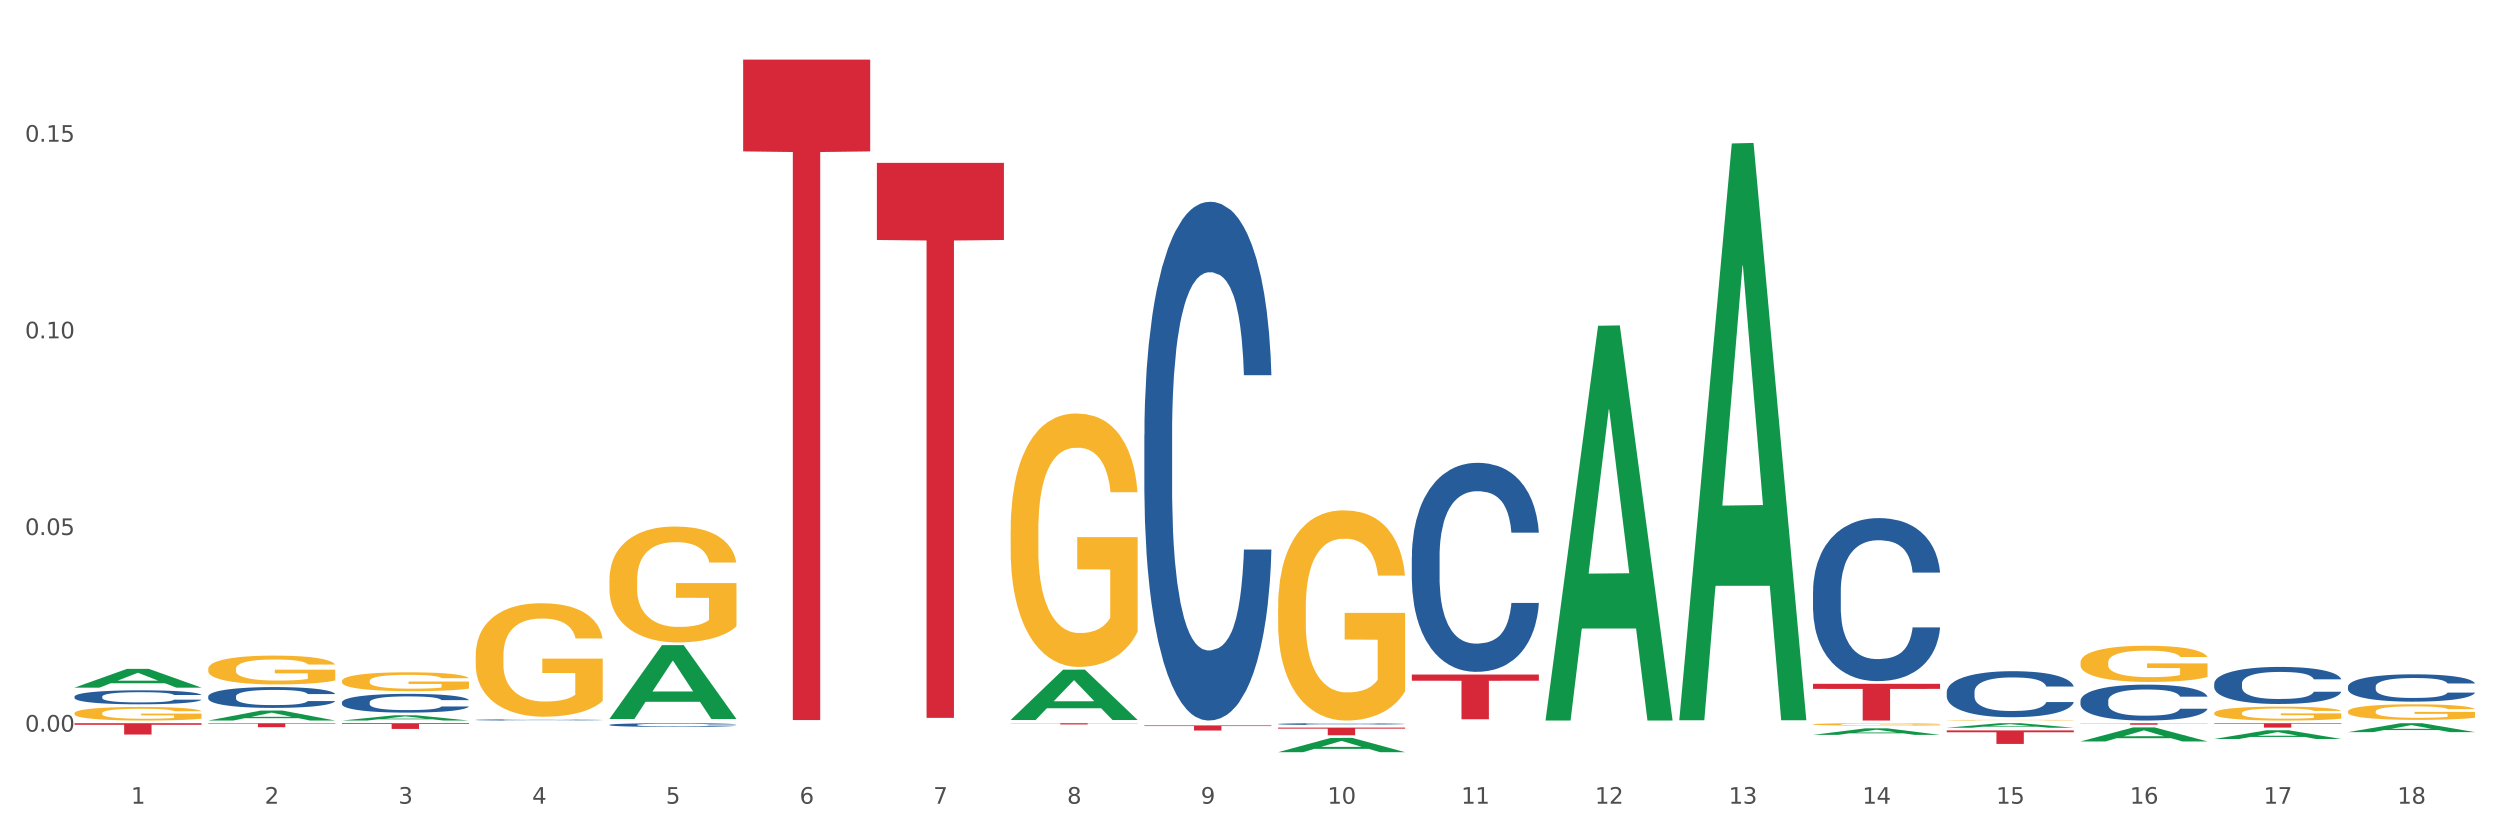 <?xml version="1.0" encoding="utf-8" standalone="no"?>
<!DOCTYPE svg PUBLIC "-//W3C//DTD SVG 1.1//EN"
  "http://www.w3.org/Graphics/SVG/1.1/DTD/svg11.dtd">
<svg xmlns:xlink="http://www.w3.org/1999/xlink" width="1080pt" height="360pt" viewBox="0 0 1080 360" xmlns="http://www.w3.org/2000/svg" version="1.1">
 <rect x="0" y="0" width="1080" height="360" fill="#333333" stroke="none"/>
 <defs>
  <style type="text/css">*{stroke-linejoin: round; stroke-linecap: butt}</style>
 </defs>
 <g id="figure_1">
  <g id="patch_1">
   <path d="M 0 360 
L 1080 360 
L 1080 0 
L 0 0 
z
" style="fill: #ffffff; stroke: #ffffff; stroke-linejoin: miter"/>
  </g>
  <g id="axes_1">
   <g id="matplotlib.axis_1">
    <g id="xtick_1">
     <g id="text_1">
      <!-- 1 -->
      <g style="fill: #4d4d4d" transform="translate(56.563 347.204) scale(0.096 -0.096)">
       <defs>
        <path id="DejaVuSans-31" d="M 794 531 
L 1825 531 
L 1825 4091 
L 703 3866 
L 703 4441 
L 1819 4666 
L 2450 4666 
L 2450 531 
L 3481 531 
L 3481 0 
L 794 0 
L 794 531 
z
" transform="scale(0.016)"/>
       </defs>
       <use xlink:href="#DejaVuSans-31"/>
      </g>
     </g>
    </g>
    <g id="xtick_2">
     <g id="text_2">
      <!-- 2 -->
      <g style="fill: #4d4d4d" transform="translate(114.336 347.204) scale(0.096 -0.096)">
       <defs>
        <path id="DejaVuSans-32" d="M 1228 531 
L 3431 531 
L 3431 0 
L 469 0 
L 469 531 
Q 828 903 1448 1529 
Q 2069 2156 2228 2338 
Q 2531 2678 2651 2914 
Q 2772 3150 2772 3378 
Q 2772 3750 2511 3984 
Q 2250 4219 1831 4219 
Q 1534 4219 1204 4116 
Q 875 4013 500 3803 
L 500 4441 
Q 881 4594 1212 4672 
Q 1544 4750 1819 4750 
Q 2544 4750 2975 4387 
Q 3406 4025 3406 3419 
Q 3406 3131 3298 2873 
Q 3191 2616 2906 2266 
Q 2828 2175 2409 1742 
Q 1991 1309 1228 531 
z
" transform="scale(0.016)"/>
       </defs>
       <use xlink:href="#DejaVuSans-32"/>
      </g>
     </g>
    </g>
    <g id="xtick_3">
     <g id="text_3">
      <!-- 3 -->
      <g style="fill: #4d4d4d" transform="translate(172.109 347.204) scale(0.096 -0.096)">
       <defs>
        <path id="DejaVuSans-33" d="M 2597 2516 
Q 3050 2419 3304 2112 
Q 3559 1806 3559 1356 
Q 3559 666 3084 287 
Q 2609 -91 1734 -91 
Q 1441 -91 1130 -33 
Q 819 25 488 141 
L 488 750 
Q 750 597 1062 519 
Q 1375 441 1716 441 
Q 2309 441 2620 675 
Q 2931 909 2931 1356 
Q 2931 1769 2642 2001 
Q 2353 2234 1838 2234 
L 1294 2234 
L 1294 2753 
L 1863 2753 
Q 2328 2753 2575 2939 
Q 2822 3125 2822 3475 
Q 2822 3834 2567 4026 
Q 2313 4219 1838 4219 
Q 1578 4219 1281 4162 
Q 984 4106 628 3988 
L 628 4550 
Q 988 4650 1302 4700 
Q 1616 4750 1894 4750 
Q 2613 4750 3031 4423 
Q 3450 4097 3450 3541 
Q 3450 3153 3228 2886 
Q 3006 2619 2597 2516 
z
" transform="scale(0.016)"/>
       </defs>
       <use xlink:href="#DejaVuSans-33"/>
      </g>
     </g>
    </g>
    <g id="xtick_4">
     <g id="text_4">
      <!-- 4 -->
      <g style="fill: #4d4d4d" transform="translate(229.882 347.204) scale(0.096 -0.096)">
       <defs>
        <path id="DejaVuSans-34" d="M 2419 4116 
L 825 1625 
L 2419 1625 
L 2419 4116 
z
M 2253 4666 
L 3047 4666 
L 3047 1625 
L 3713 1625 
L 3713 1100 
L 3047 1100 
L 3047 0 
L 2419 0 
L 2419 1100 
L 313 1100 
L 313 1709 
L 2253 4666 
z
" transform="scale(0.016)"/>
       </defs>
       <use xlink:href="#DejaVuSans-34"/>
      </g>
     </g>
    </g>
    <g id="xtick_5">
     <g id="text_5">
      <!-- 5 -->
      <g style="fill: #4d4d4d" transform="translate(287.655 347.204) scale(0.096 -0.096)">
       <defs>
        <path id="DejaVuSans-35" d="M 691 4666 
L 3169 4666 
L 3169 4134 
L 1269 4134 
L 1269 2991 
Q 1406 3038 1543 3061 
Q 1681 3084 1819 3084 
Q 2600 3084 3056 2656 
Q 3513 2228 3513 1497 
Q 3513 744 3044 326 
Q 2575 -91 1722 -91 
Q 1428 -91 1123 -41 
Q 819 9 494 109 
L 494 744 
Q 775 591 1075 516 
Q 1375 441 1709 441 
Q 2250 441 2565 725 
Q 2881 1009 2881 1497 
Q 2881 1984 2565 2268 
Q 2250 2553 1709 2553 
Q 1456 2553 1204 2497 
Q 953 2441 691 2322 
L 691 4666 
z
" transform="scale(0.016)"/>
       </defs>
       <use xlink:href="#DejaVuSans-35"/>
      </g>
     </g>
    </g>
    <g id="xtick_6">
     <g id="text_6">
      <!-- 6 -->
      <g style="fill: #4d4d4d" transform="translate(345.428 347.204) scale(0.096 -0.096)">
       <defs>
        <path id="DejaVuSans-36" d="M 2113 2584 
Q 1688 2584 1439 2293 
Q 1191 2003 1191 1497 
Q 1191 994 1439 701 
Q 1688 409 2113 409 
Q 2538 409 2786 701 
Q 3034 994 3034 1497 
Q 3034 2003 2786 2293 
Q 2538 2584 2113 2584 
z
M 3366 4563 
L 3366 3988 
Q 3128 4100 2886 4159 
Q 2644 4219 2406 4219 
Q 1781 4219 1451 3797 
Q 1122 3375 1075 2522 
Q 1259 2794 1537 2939 
Q 1816 3084 2150 3084 
Q 2853 3084 3261 2657 
Q 3669 2231 3669 1497 
Q 3669 778 3244 343 
Q 2819 -91 2113 -91 
Q 1303 -91 875 529 
Q 447 1150 447 2328 
Q 447 3434 972 4092 
Q 1497 4750 2381 4750 
Q 2619 4750 2861 4703 
Q 3103 4656 3366 4563 
z
" transform="scale(0.016)"/>
       </defs>
       <use xlink:href="#DejaVuSans-36"/>
      </g>
     </g>
    </g>
    <g id="xtick_7">
     <g id="text_7">
      <!-- 7 -->
      <g style="fill: #4d4d4d" transform="translate(403.201 347.204) scale(0.096 -0.096)">
       <defs>
        <path id="DejaVuSans-37" d="M 525 4666 
L 3525 4666 
L 3525 4397 
L 1831 0 
L 1172 0 
L 2766 4134 
L 525 4134 
L 525 4666 
z
" transform="scale(0.016)"/>
       </defs>
       <use xlink:href="#DejaVuSans-37"/>
      </g>
     </g>
    </g>
    <g id="xtick_8">
     <g id="text_8">
      <!-- 8 -->
      <g style="fill: #4d4d4d" transform="translate(460.974 347.204) scale(0.096 -0.096)">
       <defs>
        <path id="DejaVuSans-38" d="M 2034 2216 
Q 1584 2216 1326 1975 
Q 1069 1734 1069 1313 
Q 1069 891 1326 650 
Q 1584 409 2034 409 
Q 2484 409 2743 651 
Q 3003 894 3003 1313 
Q 3003 1734 2745 1975 
Q 2488 2216 2034 2216 
z
M 1403 2484 
Q 997 2584 770 2862 
Q 544 3141 544 3541 
Q 544 4100 942 4425 
Q 1341 4750 2034 4750 
Q 2731 4750 3128 4425 
Q 3525 4100 3525 3541 
Q 3525 3141 3298 2862 
Q 3072 2584 2669 2484 
Q 3125 2378 3379 2068 
Q 3634 1759 3634 1313 
Q 3634 634 3220 271 
Q 2806 -91 2034 -91 
Q 1263 -91 848 271 
Q 434 634 434 1313 
Q 434 1759 690 2068 
Q 947 2378 1403 2484 
z
M 1172 3481 
Q 1172 3119 1398 2916 
Q 1625 2713 2034 2713 
Q 2441 2713 2670 2916 
Q 2900 3119 2900 3481 
Q 2900 3844 2670 4047 
Q 2441 4250 2034 4250 
Q 1625 4250 1398 4047 
Q 1172 3844 1172 3481 
z
" transform="scale(0.016)"/>
       </defs>
       <use xlink:href="#DejaVuSans-38"/>
      </g>
     </g>
    </g>
    <g id="xtick_9">
     <g id="text_9">
      <!-- 9 -->
      <g style="fill: #4d4d4d" transform="translate(518.747 347.204) scale(0.096 -0.096)">
       <defs>
        <path id="DejaVuSans-39" d="M 703 97 
L 703 672 
Q 941 559 1184 500 
Q 1428 441 1663 441 
Q 2288 441 2617 861 
Q 2947 1281 2994 2138 
Q 2813 1869 2534 1725 
Q 2256 1581 1919 1581 
Q 1219 1581 811 2004 
Q 403 2428 403 3163 
Q 403 3881 828 4315 
Q 1253 4750 1959 4750 
Q 2769 4750 3195 4129 
Q 3622 3509 3622 2328 
Q 3622 1225 3098 567 
Q 2575 -91 1691 -91 
Q 1453 -91 1209 -44 
Q 966 3 703 97 
z
M 1959 2075 
Q 2384 2075 2632 2365 
Q 2881 2656 2881 3163 
Q 2881 3666 2632 3958 
Q 2384 4250 1959 4250 
Q 1534 4250 1286 3958 
Q 1038 3666 1038 3163 
Q 1038 2656 1286 2365 
Q 1534 2075 1959 2075 
z
" transform="scale(0.016)"/>
       </defs>
       <use xlink:href="#DejaVuSans-39"/>
      </g>
     </g>
    </g>
    <g id="xtick_10">
     <g id="text_10">
      <!-- 10 -->
      <g style="fill: #4d4d4d" transform="translate(573.466 347.204) scale(0.096 -0.096)">
       <defs>
        <path id="DejaVuSans-30" d="M 2034 4250 
Q 1547 4250 1301 3770 
Q 1056 3291 1056 2328 
Q 1056 1369 1301 889 
Q 1547 409 2034 409 
Q 2525 409 2770 889 
Q 3016 1369 3016 2328 
Q 3016 3291 2770 3770 
Q 2525 4250 2034 4250 
z
M 2034 4750 
Q 2819 4750 3233 4129 
Q 3647 3509 3647 2328 
Q 3647 1150 3233 529 
Q 2819 -91 2034 -91 
Q 1250 -91 836 529 
Q 422 1150 422 2328 
Q 422 3509 836 4129 
Q 1250 4750 2034 4750 
z
" transform="scale(0.016)"/>
       </defs>
       <use xlink:href="#DejaVuSans-31"/>
       <use xlink:href="#DejaVuSans-30" transform="translate(63.623 0)"/>
      </g>
     </g>
    </g>
    <g id="xtick_11">
     <g id="text_11">
      <!-- 11 -->
      <g style="fill: #4d4d4d" transform="translate(631.239 347.204) scale(0.096 -0.096)">
       <use xlink:href="#DejaVuSans-31"/>
       <use xlink:href="#DejaVuSans-31" transform="translate(63.623 0)"/>
      </g>
     </g>
    </g>
    <g id="xtick_12">
     <g id="text_12">
      <!-- 12 -->
      <g style="fill: #4d4d4d" transform="translate(689.012 347.204) scale(0.096 -0.096)">
       <use xlink:href="#DejaVuSans-31"/>
       <use xlink:href="#DejaVuSans-32" transform="translate(63.623 0)"/>
      </g>
     </g>
    </g>
    <g id="xtick_13">
     <g id="text_13">
      <!-- 13 -->
      <g style="fill: #4d4d4d" transform="translate(746.785 347.204) scale(0.096 -0.096)">
       <use xlink:href="#DejaVuSans-31"/>
       <use xlink:href="#DejaVuSans-33" transform="translate(63.623 0)"/>
      </g>
     </g>
    </g>
    <g id="xtick_14">
     <g id="text_14">
      <!-- 14 -->
      <g style="fill: #4d4d4d" transform="translate(804.558 347.204) scale(0.096 -0.096)">
       <use xlink:href="#DejaVuSans-31"/>
       <use xlink:href="#DejaVuSans-34" transform="translate(63.623 0)"/>
      </g>
     </g>
    </g>
    <g id="xtick_15">
     <g id="text_15">
      <!-- 15 -->
      <g style="fill: #4d4d4d" transform="translate(862.331 347.204) scale(0.096 -0.096)">
       <use xlink:href="#DejaVuSans-31"/>
       <use xlink:href="#DejaVuSans-35" transform="translate(63.623 0)"/>
      </g>
     </g>
    </g>
    <g id="xtick_16">
     <g id="text_16">
      <!-- 16 -->
      <g style="fill: #4d4d4d" transform="translate(920.104 347.204) scale(0.096 -0.096)">
       <use xlink:href="#DejaVuSans-31"/>
       <use xlink:href="#DejaVuSans-36" transform="translate(63.623 0)"/>
      </g>
     </g>
    </g>
    <g id="xtick_17">
     <g id="text_17">
      <!-- 17 -->
      <g style="fill: #4d4d4d" transform="translate(977.877 347.204) scale(0.096 -0.096)">
       <use xlink:href="#DejaVuSans-31"/>
       <use xlink:href="#DejaVuSans-37" transform="translate(63.623 0)"/>
      </g>
     </g>
    </g>
    <g id="xtick_18">
     <g id="text_18">
      <!-- 18 -->
      <g style="fill: #4d4d4d" transform="translate(1035.65 347.204) scale(0.096 -0.096)">
       <use xlink:href="#DejaVuSans-31"/>
       <use xlink:href="#DejaVuSans-38" transform="translate(63.623 0)"/>
      </g>
     </g>
    </g>
    <g id="xtick_19"/>
    <g id="xtick_20"/>
    <g id="xtick_21"/>
    <g id="xtick_22"/>
    <g id="xtick_23"/>
    <g id="xtick_24"/>
    <g id="xtick_25"/>
    <g id="xtick_26"/>
    <g id="xtick_27"/>
    <g id="xtick_28"/>
    <g id="xtick_29"/>
    <g id="xtick_30"/>
    <g id="xtick_31"/>
    <g id="xtick_32"/>
    <g id="xtick_33"/>
    <g id="xtick_34"/>
    <g id="xtick_35"/>
   </g>
   <g id="matplotlib.axis_2">
    <g id="ytick_1">
     <g id="text_19">
      <!-- 0.00 -->
      <g style="fill: #4d4d4d" transform="translate(10.8 316.07) scale(0.096 -0.096)">
       <defs>
        <path id="DejaVuSans-2e" d="M 684 794 
L 1344 794 
L 1344 0 
L 684 0 
L 684 794 
z
" transform="scale(0.016)"/>
       </defs>
       <use xlink:href="#DejaVuSans-30"/>
       <use xlink:href="#DejaVuSans-2e" transform="translate(63.623 0)"/>
       <use xlink:href="#DejaVuSans-30" transform="translate(95.41 0)"/>
       <use xlink:href="#DejaVuSans-30" transform="translate(159.033 0)"/>
      </g>
     </g>
    </g>
    <g id="ytick_2">
     <g id="text_20">
      <!-- 0.05 -->
      <g style="fill: #4d4d4d" transform="translate(10.8 231.122) scale(0.096 -0.096)">
       <use xlink:href="#DejaVuSans-30"/>
       <use xlink:href="#DejaVuSans-2e" transform="translate(63.623 0)"/>
       <use xlink:href="#DejaVuSans-30" transform="translate(95.41 0)"/>
       <use xlink:href="#DejaVuSans-35" transform="translate(159.033 0)"/>
      </g>
     </g>
    </g>
    <g id="ytick_3">
     <g id="text_21">
      <!-- 0.10 -->
      <g style="fill: #4d4d4d" transform="translate(10.8 146.173) scale(0.096 -0.096)">
       <use xlink:href="#DejaVuSans-30"/>
       <use xlink:href="#DejaVuSans-2e" transform="translate(63.623 0)"/>
       <use xlink:href="#DejaVuSans-31" transform="translate(95.41 0)"/>
       <use xlink:href="#DejaVuSans-30" transform="translate(159.033 0)"/>
      </g>
     </g>
    </g>
    <g id="ytick_4">
     <g id="text_22">
      <!-- 0.15 -->
      <g style="fill: #4d4d4d" transform="translate(10.8 61.225) scale(0.096 -0.096)">
       <use xlink:href="#DejaVuSans-30"/>
       <use xlink:href="#DejaVuSans-2e" transform="translate(63.623 0)"/>
       <use xlink:href="#DejaVuSans-31" transform="translate(95.41 0)"/>
       <use xlink:href="#DejaVuSans-35" transform="translate(159.033 0)"/>
      </g>
     </g>
    </g>
    <g id="ytick_5"/>
    <g id="ytick_6"/>
    <g id="ytick_7"/>
    <g id="ytick_8"/>
   </g>
   <g id="PolyCollection_1">
    <path d="M 32.175 297.049 
L 32.232 297.041 
L 54.864 288.948 
L 64.257 288.941 
L 87.059 297.064 
L 76.196 297.064 
L 71.273 295.172 
L 47.905 295.172 
L 47.735 295.203 
L 42.982 297.064 
L 32.175 297.064 
L 32.175 297.049 
L 50.847 294.043 
L 68.331 294.036 
L 59.674 290.672 
L 59.561 290.657 
L 59.447 290.68 
L 50.79 294.036 
L 50.847 294.043 
L 32.175 297.049 
z
" clip-path="url(#pfcb67414b5)" style="fill: #109648"/>
    <path d="M 147.721 312.423 
L 202.605 312.423 
L 202.605 312.767 
L 181.016 312.77 
L 181.016 314.9 
L 169.18 314.9 
L 169.18 312.77 
L 147.721 312.767 
L 147.721 312.425 
L 147.721 312.423 
z
" clip-path="url(#pfcb67414b5)" style="fill: #d62839"/>
    <path d="M 89.948 312.423 
L 144.832 312.423 
L 144.832 312.662 
L 123.243 312.664 
L 123.243 314.142 
L 111.407 314.142 
L 111.407 312.664 
L 89.948 312.662 
L 89.948 312.425 
L 89.948 312.423 
z
" clip-path="url(#pfcb67414b5)" style="fill: #d62839"/>
    <path d="M 840.997 315.522 
L 895.881 315.522 
L 895.881 316.335 
L 874.291 316.341 
L 874.291 321.373 
L 862.456 321.373 
L 862.456 316.341 
L 840.997 316.335 
L 840.997 315.528 
L 840.997 315.522 
z
" clip-path="url(#pfcb67414b5)" style="fill: #d62839"/>
    <path d="M 898.77 312.423 
L 953.654 312.423 
L 953.654 312.517 
L 932.064 312.518 
L 932.064 313.099 
L 920.229 313.099 
L 920.229 312.518 
L 898.77 312.517 
L 898.77 312.424 
L 898.77 312.423 
z
" clip-path="url(#pfcb67414b5)" style="fill: #d62839"/>
    <path d="M 32.175 312.423 
L 87.059 312.423 
L 87.059 313.103 
L 65.47 313.108 
L 65.47 317.317 
L 53.635 317.317 
L 53.635 313.108 
L 32.175 313.103 
L 32.175 312.428 
L 32.175 312.423 
z
" clip-path="url(#pfcb67414b5)" style="fill: #d62839"/>
    <path d="M 436.586 312.423 
L 491.47 312.423 
L 491.47 312.499 
L 469.881 312.499 
L 469.881 312.967 
L 458.045 312.967 
L 458.045 312.499 
L 436.586 312.499 
L 436.586 312.424 
L 436.586 312.423 
z
" clip-path="url(#pfcb67414b5)" style="fill: #d62839"/>
    <path d="M 378.813 70.354 
L 433.697 70.354 
L 433.697 103.672 
L 412.108 103.897 
L 412.108 310.107 
L 400.272 310.107 
L 400.272 103.897 
L 378.813 103.672 
L 378.813 70.579 
L 378.813 70.354 
z
" clip-path="url(#pfcb67414b5)" style="fill: #d62839"/>
    <path d="M 552.132 314.338 
L 607.016 314.338 
L 607.016 314.795 
L 585.427 314.798 
L 585.427 317.623 
L 573.591 317.623 
L 573.591 314.798 
L 552.132 314.795 
L 552.132 314.341 
L 552.132 314.338 
z
" clip-path="url(#pfcb67414b5)" style="fill: #d62839"/>
    <path d="M 494.359 313.358 
L 549.243 313.358 
L 549.243 313.668 
L 527.654 313.67 
L 527.654 315.588 
L 515.818 315.588 
L 515.818 313.67 
L 494.359 313.668 
L 494.359 313.36 
L 494.359 313.358 
z
" clip-path="url(#pfcb67414b5)" style="fill: #d62839"/>
    <path d="M 898.77 320.298 
L 898.826 320.292 
L 921.459 314.251 
L 930.852 314.246 
L 953.654 320.309 
L 942.79 320.309 
L 937.868 318.897 
L 914.499 318.897 
L 914.33 318.92 
L 909.577 320.309 
L 898.77 320.309 
L 898.77 320.298 
L 917.442 318.055 
L 934.925 318.049 
L 926.268 315.538 
L 926.155 315.527 
L 926.042 315.544 
L 917.385 318.049 
L 917.442 318.055 
L 898.77 320.298 
z
" clip-path="url(#pfcb67414b5)" style="fill: #109648"/>
    <path d="M 840.997 314.372 
L 841.053 314.37 
L 863.686 312.425 
L 873.079 312.423 
L 895.881 314.376 
L 885.017 314.376 
L 880.095 313.921 
L 856.726 313.921 
L 856.557 313.928 
L 851.804 314.376 
L 840.997 314.376 
L 840.997 314.372 
L 859.669 313.65 
L 877.152 313.648 
L 868.495 312.839 
L 868.382 312.836 
L 868.269 312.841 
L 859.612 313.648 
L 859.669 313.65 
L 840.997 314.372 
z
" clip-path="url(#pfcb67414b5)" style="fill: #109648"/>
    <path d="M 147.721 311.272 
L 147.778 311.27 
L 170.41 309.001 
L 179.803 308.999 
L 202.605 311.276 
L 191.742 311.276 
L 186.819 310.746 
L 163.451 310.746 
L 163.281 310.755 
L 158.528 311.276 
L 147.721 311.276 
L 147.721 311.272 
L 166.393 310.43 
L 183.877 310.427 
L 175.22 309.484 
L 175.107 309.48 
L 174.993 309.486 
L 166.336 310.427 
L 166.393 310.43 
L 147.721 311.272 
z
" clip-path="url(#pfcb67414b5)" style="fill: #109648"/>
    <path d="M 89.948 311.268 
L 90.005 311.264 
L 112.637 306.967 
L 122.03 306.963 
L 144.832 311.276 
L 133.969 311.276 
L 129.046 310.272 
L 105.678 310.272 
L 105.508 310.288 
L 100.755 311.276 
L 89.948 311.276 
L 89.948 311.268 
L 108.62 309.673 
L 126.104 309.668 
L 117.447 307.882 
L 117.334 307.874 
L 117.22 307.886 
L 108.563 309.668 
L 108.62 309.673 
L 89.948 311.268 
z
" clip-path="url(#pfcb67414b5)" style="fill: #109648"/>
    <path d="M 783.224 295.394 
L 838.108 295.394 
L 838.108 297.601 
L 816.519 297.616 
L 816.519 311.276 
L 804.683 311.276 
L 804.683 297.616 
L 783.224 297.601 
L 783.224 295.409 
L 783.224 295.394 
z
" clip-path="url(#pfcb67414b5)" style="fill: #d62839"/>
    <path d="M 609.905 291.39 
L 664.789 291.39 
L 664.789 294.078 
L 643.2 294.096 
L 643.2 310.736 
L 631.364 310.736 
L 631.364 294.096 
L 609.905 294.078 
L 609.905 291.408 
L 609.905 291.39 
z
" clip-path="url(#pfcb67414b5)" style="fill: #d62839"/>
    <path d="M 1014.316 316.277 
L 1014.372 316.273 
L 1037.005 312.427 
L 1046.398 312.423 
L 1069.2 316.284 
L 1058.336 316.284 
L 1053.414 315.385 
L 1030.045 315.385 
L 1029.876 315.399 
L 1025.123 316.284 
L 1014.316 316.284 
L 1014.316 316.277 
L 1032.988 314.848 
L 1050.471 314.845 
L 1041.814 313.246 
L 1041.701 313.239 
L 1041.588 313.25 
L 1032.931 314.845 
L 1032.988 314.848 
L 1014.316 316.277 
z
" clip-path="url(#pfcb67414b5)" style="fill: #109648"/>
    <path d="M 956.543 319.236 
L 956.599 319.232 
L 979.232 315.469 
L 988.625 315.465 
L 1011.427 319.243 
L 1000.563 319.243 
L 995.641 318.363 
L 972.272 318.363 
L 972.103 318.378 
L 967.35 319.243 
L 956.543 319.243 
L 956.543 319.236 
L 975.215 317.838 
L 992.698 317.835 
L 984.041 316.27 
L 983.928 316.263 
L 983.815 316.274 
L 975.158 317.835 
L 975.215 317.838 
L 956.543 319.236 
z
" clip-path="url(#pfcb67414b5)" style="fill: #109648"/>
    <path d="M 263.267 250.601 
L 263.332 250.556 
L 263.332 248.909 
L 263.461 247.492 
L 264.109 244.062 
L 265.081 241.227 
L 265.794 239.718 
L 266.507 238.484 
L 267.349 237.249 
L 268.386 235.969 
L 270.265 234.094 
L 271.432 233.134 
L 272.857 232.128 
L 275.449 230.664 
L 277.328 229.841 
L 279.272 229.156 
L 282.447 228.332 
L 284.521 227.967 
L 286.724 227.692 
L 289.381 227.509 
L 291.389 227.464 
L 295.796 227.601 
L 299.554 228.012 
L 301.368 228.332 
L 303.701 228.881 
L 304.932 229.247 
L 306.941 229.979 
L 309.015 230.939 
L 310.44 231.762 
L 312.579 233.317 
L 314.199 234.871 
L 315.689 236.792 
L 316.466 238.118 
L 317.05 239.353 
L 317.568 240.77 
L 318.086 243.011 
L 306.423 243.011 
L 305.969 241.41 
L 305.256 239.901 
L 304.22 238.438 
L 303.312 237.524 
L 301.757 236.38 
L 300.332 235.649 
L 298.841 235.1 
L 297.027 234.643 
L 295.601 234.414 
L 293.593 234.231 
L 289.64 234.277 
L 286.983 234.643 
L 285.169 235.1 
L 284.002 235.512 
L 282.966 235.969 
L 281.799 236.609 
L 280.439 237.569 
L 279.467 238.438 
L 278.495 239.535 
L 277.717 240.633 
L 277.004 241.913 
L 276.421 243.285 
L 275.967 244.703 
L 275.579 246.44 
L 275.255 249.321 
L 275.255 255.586 
L 275.384 257.003 
L 275.708 258.878 
L 276.097 260.295 
L 276.745 261.987 
L 277.328 263.13 
L 278.43 264.777 
L 279.661 266.148 
L 280.633 267.017 
L 281.605 267.749 
L 283.29 268.755 
L 285.169 269.578 
L 286.789 270.081 
L 288.992 270.538 
L 290.482 270.721 
L 291.778 270.813 
L 294.953 270.813 
L 297.221 270.675 
L 299.748 270.355 
L 301.692 269.944 
L 303.312 269.441 
L 305.127 268.618 
L 306.293 267.84 
L 306.293 258.283 
L 292.037 258.238 
L 292.037 251.882 
L 318.151 251.882 
L 318.151 270.538 
L 317.05 271.498 
L 315.819 272.367 
L 314.523 273.145 
L 312.579 274.105 
L 310.246 275.019 
L 308.172 275.66 
L 305.969 276.208 
L 303.377 276.711 
L 300.008 277.169 
L 297.934 277.352 
L 295.342 277.489 
L 292.297 277.534 
L 289.64 277.443 
L 287.048 277.214 
L 284.326 276.803 
L 281.67 276.208 
L 279.661 275.614 
L 277.652 274.882 
L 275.514 273.922 
L 273.829 273.007 
L 272.533 272.184 
L 271.108 271.133 
L 269.552 269.761 
L 268.386 268.526 
L 267.349 267.246 
L 266.248 265.6 
L 265.47 264.182 
L 264.692 262.399 
L 264.239 261.073 
L 263.721 259.015 
L 263.332 256.134 
L 263.267 250.601 
z
" clip-path="url(#pfcb67414b5)" style="fill: #f7b32b"/>
    <path d="M 783.224 312.913 
L 783.289 312.912 
L 783.289 312.877 
L 783.418 312.847 
L 784.066 312.775 
L 785.038 312.715 
L 785.751 312.683 
L 786.464 312.656 
L 787.306 312.63 
L 788.343 312.603 
L 790.222 312.563 
L 791.388 312.543 
L 792.814 312.522 
L 795.406 312.491 
L 797.285 312.473 
L 799.229 312.459 
L 802.404 312.441 
L 804.478 312.434 
L 806.681 312.428 
L 809.338 312.424 
L 811.346 312.423 
L 815.753 312.426 
L 819.511 312.435 
L 821.325 312.441 
L 823.658 312.453 
L 824.889 312.461 
L 826.898 312.476 
L 828.971 312.497 
L 830.397 312.514 
L 832.535 312.547 
L 834.155 312.58 
L 835.646 312.621 
L 836.423 312.649 
L 837.007 312.675 
L 837.525 312.705 
L 838.043 312.752 
L 826.38 312.752 
L 825.926 312.718 
L 825.213 312.686 
L 824.176 312.655 
L 823.269 312.636 
L 821.714 312.612 
L 820.288 312.596 
L 818.798 312.585 
L 816.984 312.575 
L 815.558 312.57 
L 813.549 312.566 
L 809.597 312.567 
L 806.94 312.575 
L 805.126 312.585 
L 803.959 312.594 
L 802.922 312.603 
L 801.756 312.617 
L 800.395 312.637 
L 799.423 312.655 
L 798.451 312.679 
L 797.674 312.702 
L 796.961 312.729 
L 796.378 312.758 
L 795.924 312.788 
L 795.535 312.825 
L 795.211 312.886 
L 795.211 313.019 
L 795.341 313.049 
L 795.665 313.088 
L 796.054 313.118 
L 796.702 313.154 
L 797.285 313.178 
L 798.387 313.213 
L 799.618 313.242 
L 800.59 313.261 
L 801.562 313.276 
L 803.246 313.297 
L 805.126 313.315 
L 806.746 313.326 
L 808.949 313.335 
L 810.439 313.339 
L 811.735 313.341 
L 814.91 313.341 
L 817.178 313.338 
L 819.705 313.331 
L 821.649 313.323 
L 823.269 313.312 
L 825.084 313.295 
L 826.25 313.278 
L 826.25 313.076 
L 811.994 313.075 
L 811.994 312.94 
L 838.108 312.94 
L 838.108 313.335 
L 837.007 313.356 
L 835.775 313.374 
L 834.479 313.39 
L 832.535 313.411 
L 830.203 313.43 
L 828.129 313.444 
L 825.926 313.455 
L 823.334 313.466 
L 819.964 313.476 
L 817.891 313.479 
L 815.299 313.482 
L 812.253 313.483 
L 809.597 313.481 
L 807.005 313.477 
L 804.283 313.468 
L 801.627 313.455 
L 799.618 313.443 
L 797.609 313.427 
L 795.471 313.407 
L 793.786 313.387 
L 792.49 313.37 
L 791.064 313.348 
L 789.509 313.319 
L 788.343 313.293 
L 787.306 313.265 
L 786.204 313.231 
L 785.427 313.201 
L 784.649 313.163 
L 784.196 313.135 
L 783.677 313.091 
L 783.289 313.03 
L 783.224 312.913 
z
" clip-path="url(#pfcb67414b5)" style="fill: #f7b32b"/>
    <path d="M 205.494 283.25 
L 205.559 283.205 
L 205.559 281.593 
L 205.688 280.206 
L 206.336 276.848 
L 207.308 274.073 
L 208.021 272.595 
L 208.734 271.387 
L 209.576 270.178 
L 210.613 268.925 
L 212.492 267.089 
L 213.659 266.149 
L 215.084 265.164 
L 217.676 263.732 
L 219.555 262.926 
L 221.499 262.255 
L 224.674 261.449 
L 226.748 261.091 
L 228.951 260.822 
L 231.608 260.643 
L 233.616 260.598 
L 238.023 260.733 
L 241.781 261.136 
L 243.595 261.449 
L 245.928 261.986 
L 247.159 262.344 
L 249.168 263.061 
L 251.242 264.001 
L 252.667 264.806 
L 254.806 266.328 
L 256.426 267.85 
L 257.916 269.731 
L 258.694 271.029 
L 259.277 272.237 
L 259.795 273.625 
L 260.313 275.819 
L 248.65 275.819 
L 248.196 274.252 
L 247.483 272.775 
L 246.447 271.342 
L 245.539 270.447 
L 243.984 269.328 
L 242.559 268.611 
L 241.068 268.074 
L 239.254 267.627 
L 237.828 267.403 
L 235.82 267.224 
L 231.867 267.268 
L 229.21 267.627 
L 227.396 268.074 
L 226.229 268.477 
L 225.193 268.925 
L 224.026 269.551 
L 222.666 270.492 
L 221.694 271.342 
L 220.722 272.416 
L 219.944 273.491 
L 219.231 274.744 
L 218.648 276.087 
L 218.194 277.475 
L 217.806 279.176 
L 217.482 281.996 
L 217.482 288.129 
L 217.611 289.517 
L 217.935 291.352 
L 218.324 292.74 
L 218.972 294.396 
L 219.555 295.515 
L 220.657 297.127 
L 221.888 298.47 
L 222.86 299.32 
L 223.832 300.036 
L 225.517 301.021 
L 227.396 301.827 
L 229.016 302.319 
L 231.219 302.767 
L 232.709 302.946 
L 234.005 303.036 
L 237.18 303.036 
L 239.448 302.901 
L 241.975 302.588 
L 243.919 302.185 
L 245.539 301.693 
L 247.354 300.887 
L 248.52 300.126 
L 248.52 290.77 
L 234.264 290.725 
L 234.264 284.503 
L 260.378 284.503 
L 260.378 302.767 
L 259.277 303.707 
L 258.046 304.558 
L 256.75 305.319 
L 254.806 306.259 
L 252.473 307.154 
L 250.399 307.781 
L 248.196 308.318 
L 245.604 308.81 
L 242.235 309.258 
L 240.161 309.437 
L 237.569 309.571 
L 234.524 309.616 
L 231.867 309.527 
L 229.275 309.303 
L 226.553 308.9 
L 223.897 308.318 
L 221.888 307.736 
L 219.879 307.02 
L 217.741 306.08 
L 216.056 305.184 
L 214.76 304.379 
L 213.335 303.349 
L 211.779 302.006 
L 210.613 300.797 
L 209.576 299.544 
L 208.475 297.932 
L 207.697 296.545 
L 206.92 294.799 
L 206.466 293.501 
L 205.948 291.486 
L 205.559 288.666 
L 205.494 283.25 
z
" clip-path="url(#pfcb67414b5)" style="fill: #f7b32b"/>
    <path d="M 436.586 229.229 
L 436.651 229.129 
L 436.651 225.529 
L 436.78 222.429 
L 437.428 214.929 
L 438.4 208.729 
L 439.113 205.429 
L 439.826 202.729 
L 440.668 200.029 
L 441.705 197.229 
L 443.584 193.129 
L 444.75 191.029 
L 446.176 188.829 
L 448.768 185.629 
L 450.647 183.829 
L 452.591 182.329 
L 455.766 180.529 
L 457.84 179.729 
L 460.043 179.129 
L 462.7 178.729 
L 464.708 178.629 
L 469.115 178.929 
L 472.873 179.829 
L 474.687 180.529 
L 477.02 181.729 
L 478.251 182.529 
L 480.26 184.129 
L 482.334 186.229 
L 483.759 188.029 
L 485.898 191.429 
L 487.517 194.829 
L 489.008 199.029 
L 489.785 201.929 
L 490.369 204.629 
L 490.887 207.729 
L 491.405 212.629 
L 479.742 212.629 
L 479.288 209.129 
L 478.575 205.829 
L 477.539 202.629 
L 476.631 200.629 
L 475.076 198.129 
L 473.651 196.529 
L 472.16 195.329 
L 470.346 194.329 
L 468.92 193.829 
L 466.912 193.429 
L 462.959 193.529 
L 460.302 194.329 
L 458.488 195.329 
L 457.321 196.229 
L 456.285 197.229 
L 455.118 198.629 
L 453.757 200.729 
L 452.785 202.629 
L 451.814 205.029 
L 451.036 207.429 
L 450.323 210.229 
L 449.74 213.229 
L 449.286 216.329 
L 448.898 220.129 
L 448.574 226.429 
L 448.574 240.129 
L 448.703 243.229 
L 449.027 247.329 
L 449.416 250.429 
L 450.064 254.129 
L 450.647 256.629 
L 451.749 260.229 
L 452.98 263.229 
L 453.952 265.129 
L 454.924 266.729 
L 456.609 268.929 
L 458.488 270.729 
L 460.108 271.829 
L 462.311 272.829 
L 463.801 273.229 
L 465.097 273.429 
L 468.272 273.429 
L 470.54 273.129 
L 473.067 272.429 
L 475.011 271.529 
L 476.631 270.429 
L 478.446 268.629 
L 479.612 266.929 
L 479.612 246.029 
L 465.356 245.929 
L 465.356 232.029 
L 491.47 232.029 
L 491.47 272.829 
L 490.369 274.928 
L 489.137 276.828 
L 487.841 278.528 
L 485.898 280.628 
L 483.565 282.628 
L 481.491 284.028 
L 479.288 285.228 
L 476.696 286.328 
L 473.327 287.328 
L 471.253 287.728 
L 468.661 288.028 
L 465.616 288.128 
L 462.959 287.928 
L 460.367 287.428 
L 457.645 286.528 
L 454.989 285.228 
L 452.98 283.928 
L 450.971 282.328 
L 448.833 280.228 
L 447.148 278.228 
L 445.852 276.428 
L 444.426 274.128 
L 442.871 271.129 
L 441.705 268.429 
L 440.668 265.629 
L 439.567 262.029 
L 438.789 258.929 
L 438.011 255.029 
L 437.558 252.129 
L 437.039 247.629 
L 436.651 241.329 
L 436.586 229.229 
z
" clip-path="url(#pfcb67414b5)" style="fill: #f7b32b"/>
    <path d="M 552.132 262.427 
L 552.197 262.344 
L 552.197 259.359 
L 552.326 256.787 
L 552.974 250.567 
L 553.946 245.425 
L 554.659 242.688 
L 555.372 240.449 
L 556.214 238.21 
L 557.251 235.888 
L 559.13 232.487 
L 560.296 230.746 
L 561.722 228.921 
L 564.314 226.267 
L 566.193 224.774 
L 568.137 223.53 
L 571.312 222.037 
L 573.386 221.374 
L 575.589 220.876 
L 578.246 220.544 
L 580.254 220.462 
L 584.661 220.71 
L 588.419 221.457 
L 590.233 222.037 
L 592.566 223.033 
L 593.797 223.696 
L 595.806 225.023 
L 597.88 226.765 
L 599.305 228.258 
L 601.443 231.077 
L 603.063 233.897 
L 604.554 237.38 
L 605.331 239.786 
L 605.915 242.025 
L 606.433 244.596 
L 606.951 248.66 
L 595.288 248.66 
L 594.834 245.757 
L 594.121 243.02 
L 593.084 240.366 
L 592.177 238.707 
L 590.622 236.634 
L 589.197 235.307 
L 587.706 234.312 
L 585.892 233.482 
L 584.466 233.068 
L 582.458 232.736 
L 578.505 232.819 
L 575.848 233.482 
L 574.034 234.312 
L 572.867 235.058 
L 571.831 235.888 
L 570.664 237.049 
L 569.303 238.79 
L 568.331 240.366 
L 567.359 242.357 
L 566.582 244.347 
L 565.869 246.669 
L 565.286 249.157 
L 564.832 251.728 
L 564.444 254.88 
L 564.12 260.105 
L 564.12 271.467 
L 564.249 274.038 
L 564.573 277.439 
L 564.962 280.01 
L 565.61 283.078 
L 566.193 285.152 
L 567.295 288.137 
L 568.526 290.625 
L 569.498 292.201 
L 570.47 293.528 
L 572.155 295.353 
L 574.034 296.846 
L 575.654 297.758 
L 577.857 298.587 
L 579.347 298.919 
L 580.643 299.085 
L 583.818 299.085 
L 586.086 298.836 
L 588.613 298.255 
L 590.557 297.509 
L 592.177 296.597 
L 593.992 295.104 
L 595.158 293.694 
L 595.158 276.36 
L 580.902 276.277 
L 580.902 264.749 
L 607.016 264.749 
L 607.016 298.587 
L 605.915 300.329 
L 604.683 301.905 
L 603.387 303.315 
L 601.443 305.056 
L 599.111 306.715 
L 597.037 307.876 
L 594.834 308.871 
L 592.242 309.784 
L 588.873 310.613 
L 586.799 310.945 
L 584.207 311.194 
L 581.162 311.276 
L 578.505 311.111 
L 575.913 310.696 
L 573.191 309.949 
L 570.535 308.871 
L 568.526 307.793 
L 566.517 306.466 
L 564.379 304.724 
L 562.694 303.066 
L 561.398 301.573 
L 559.972 299.665 
L 558.417 297.177 
L 557.251 294.938 
L 556.214 292.616 
L 555.113 289.63 
L 554.335 287.059 
L 553.557 283.825 
L 553.104 281.419 
L 552.585 277.687 
L 552.197 272.462 
L 552.132 262.427 
z
" clip-path="url(#pfcb67414b5)" style="fill: #f7b32b"/>
    <path d="M 147.721 294.208 
L 147.786 294.2 
L 147.786 293.932 
L 147.915 293.701 
L 148.563 293.142 
L 149.535 292.68 
L 150.248 292.434 
L 150.961 292.233 
L 151.803 292.032 
L 152.84 291.823 
L 154.719 291.518 
L 155.886 291.361 
L 157.311 291.197 
L 159.903 290.959 
L 161.782 290.825 
L 163.726 290.713 
L 166.901 290.579 
L 168.975 290.519 
L 171.178 290.475 
L 173.835 290.445 
L 175.844 290.437 
L 180.25 290.46 
L 184.008 290.527 
L 185.822 290.579 
L 188.155 290.668 
L 189.386 290.728 
L 191.395 290.847 
L 193.469 291.004 
L 194.894 291.138 
L 197.033 291.391 
L 198.653 291.644 
L 200.143 291.957 
L 200.921 292.174 
L 201.504 292.375 
L 202.022 292.606 
L 202.54 292.971 
L 190.877 292.971 
L 190.423 292.71 
L 189.71 292.464 
L 188.674 292.226 
L 187.766 292.077 
L 186.211 291.89 
L 184.786 291.771 
L 183.295 291.682 
L 181.481 291.607 
L 180.055 291.57 
L 178.047 291.54 
L 174.094 291.548 
L 171.437 291.607 
L 169.623 291.682 
L 168.456 291.749 
L 167.42 291.823 
L 166.253 291.928 
L 164.893 292.084 
L 163.921 292.226 
L 162.949 292.405 
L 162.171 292.583 
L 161.458 292.792 
L 160.875 293.016 
L 160.421 293.247 
L 160.033 293.53 
L 159.709 293.999 
L 159.709 295.02 
L 159.838 295.251 
L 160.162 295.557 
L 160.551 295.788 
L 161.199 296.063 
L 161.782 296.25 
L 162.884 296.518 
L 164.115 296.742 
L 165.087 296.883 
L 166.059 297.002 
L 167.744 297.166 
L 169.623 297.3 
L 171.243 297.382 
L 173.446 297.457 
L 174.936 297.487 
L 176.232 297.502 
L 179.407 297.502 
L 181.675 297.479 
L 184.203 297.427 
L 186.146 297.36 
L 187.766 297.278 
L 189.581 297.144 
L 190.747 297.017 
L 190.747 295.46 
L 176.491 295.452 
L 176.491 294.417 
L 202.605 294.417 
L 202.605 297.457 
L 201.504 297.613 
L 200.273 297.755 
L 198.977 297.882 
L 197.033 298.038 
L 194.7 298.187 
L 192.626 298.292 
L 190.423 298.381 
L 187.831 298.463 
L 184.462 298.537 
L 182.388 298.567 
L 179.796 298.59 
L 176.751 298.597 
L 174.094 298.582 
L 171.502 298.545 
L 168.78 298.478 
L 166.124 298.381 
L 164.115 298.284 
L 162.106 298.165 
L 159.968 298.008 
L 158.283 297.859 
L 156.987 297.725 
L 155.562 297.554 
L 154.006 297.33 
L 152.84 297.129 
L 151.803 296.92 
L 150.702 296.652 
L 149.924 296.421 
L 149.147 296.13 
L 148.693 295.914 
L 148.175 295.579 
L 147.786 295.11 
L 147.721 294.208 
z
" clip-path="url(#pfcb67414b5)" style="fill: #f7b32b"/>
    <path d="M 783.224 317.466 
L 783.28 317.463 
L 805.913 314.633 
L 815.306 314.63 
L 838.108 317.471 
L 827.244 317.471 
L 822.322 316.809 
L 798.953 316.809 
L 798.784 316.82 
L 794.031 317.471 
L 783.224 317.471 
L 783.224 317.466 
L 801.896 316.415 
L 819.38 316.412 
L 810.722 315.236 
L 810.609 315.23 
L 810.496 315.238 
L 801.839 316.412 
L 801.896 316.415 
L 783.224 317.466 
z
" clip-path="url(#pfcb67414b5)" style="fill: #109648"/>
    <path d="M 725.451 310.692 
L 725.507 310.458 
L 748.14 61.974 
L 757.533 61.74 
L 780.335 311.16 
L 769.471 311.16 
L 764.549 253.079 
L 741.181 253.079 
L 741.011 254.016 
L 736.258 311.16 
L 725.451 311.16 
L 725.451 310.692 
L 744.123 218.418 
L 761.607 218.184 
L 752.95 114.903 
L 752.836 114.434 
L 752.723 115.137 
L 744.066 218.184 
L 744.123 218.418 
L 725.451 310.692 
z
" clip-path="url(#pfcb67414b5)" style="fill: #109648"/>
    <path d="M 667.678 310.956 
L 667.734 310.796 
L 690.367 140.729 
L 699.76 140.569 
L 722.562 311.276 
L 711.698 311.276 
L 706.776 271.525 
L 683.408 271.525 
L 683.238 272.166 
L 678.485 311.276 
L 667.678 311.276 
L 667.678 310.956 
L 686.35 247.802 
L 703.834 247.642 
L 695.177 176.954 
L 695.063 176.634 
L 694.95 177.115 
L 686.293 247.642 
L 686.35 247.802 
L 667.678 310.956 
z
" clip-path="url(#pfcb67414b5)" style="fill: #109648"/>
    <path d="M 552.132 324.938 
L 552.188 324.932 
L 574.821 318.776 
L 584.214 318.77 
L 607.016 324.95 
L 596.152 324.95 
L 591.23 323.511 
L 567.862 323.511 
L 567.692 323.534 
L 562.939 324.95 
L 552.132 324.95 
L 552.132 324.938 
L 570.804 322.652 
L 588.288 322.646 
L 579.631 320.087 
L 579.517 320.076 
L 579.404 320.093 
L 570.747 322.646 
L 570.804 322.652 
L 552.132 324.938 
z
" clip-path="url(#pfcb67414b5)" style="fill: #109648"/>
    <path d="M 436.586 311.006 
L 436.642 310.986 
L 459.275 289.295 
L 468.668 289.275 
L 491.47 311.047 
L 480.606 311.047 
L 475.684 305.977 
L 452.316 305.977 
L 452.146 306.059 
L 447.393 311.047 
L 436.586 311.047 
L 436.586 311.006 
L 455.258 302.952 
L 472.742 302.931 
L 464.085 293.916 
L 463.971 293.875 
L 463.858 293.936 
L 455.201 302.931 
L 455.258 302.952 
L 436.586 311.006 
z
" clip-path="url(#pfcb67414b5)" style="fill: #109648"/>
    <path d="M 263.267 310.539 
L 263.324 310.509 
L 285.956 278.711 
L 295.349 278.681 
L 318.151 310.599 
L 307.288 310.599 
L 302.365 303.166 
L 278.997 303.166 
L 278.827 303.286 
L 274.074 310.599 
L 263.267 310.599 
L 263.267 310.539 
L 281.939 298.731 
L 299.423 298.701 
L 290.766 285.484 
L 290.653 285.424 
L 290.539 285.514 
L 281.882 298.701 
L 281.939 298.731 
L 263.267 310.539 
z
" clip-path="url(#pfcb67414b5)" style="fill: #109648"/>
    <path d="M 898.77 286.197 
L 898.835 286.182 
L 898.835 285.668 
L 898.964 285.225 
L 899.612 284.153 
L 900.584 283.267 
L 901.297 282.795 
L 902.01 282.409 
L 902.852 282.023 
L 903.889 281.623 
L 905.768 281.037 
L 906.934 280.737 
L 908.36 280.423 
L 910.952 279.965 
L 912.831 279.708 
L 914.775 279.494 
L 917.95 279.237 
L 920.024 279.122 
L 922.227 279.036 
L 924.884 278.979 
L 926.892 278.965 
L 931.299 279.008 
L 935.057 279.137 
L 936.871 279.237 
L 939.204 279.408 
L 940.435 279.522 
L 942.444 279.751 
L 944.517 280.051 
L 945.943 280.308 
L 948.081 280.794 
L 949.701 281.28 
L 951.192 281.881 
L 951.969 282.295 
L 952.552 282.681 
L 953.071 283.124 
L 953.589 283.824 
L 941.926 283.824 
L 941.472 283.324 
L 940.759 282.852 
L 939.722 282.395 
L 938.815 282.109 
L 937.26 281.752 
L 935.834 281.523 
L 934.344 281.352 
L 932.53 281.209 
L 931.104 281.137 
L 929.095 281.08 
L 925.143 281.094 
L 922.486 281.209 
L 920.672 281.352 
L 919.505 281.48 
L 918.468 281.623 
L 917.302 281.823 
L 915.941 282.124 
L 914.969 282.395 
L 913.997 282.738 
L 913.22 283.081 
L 912.507 283.481 
L 911.924 283.91 
L 911.47 284.353 
L 911.081 284.896 
L 910.757 285.796 
L 910.757 287.754 
L 910.887 288.198 
L 911.211 288.783 
L 911.6 289.227 
L 912.248 289.755 
L 912.831 290.113 
L 913.933 290.627 
L 915.164 291.056 
L 916.136 291.327 
L 917.108 291.556 
L 918.792 291.87 
L 920.672 292.128 
L 922.292 292.285 
L 924.495 292.428 
L 925.985 292.485 
L 927.281 292.514 
L 930.456 292.514 
L 932.724 292.471 
L 935.251 292.371 
L 937.195 292.242 
L 938.815 292.085 
L 940.63 291.828 
L 941.796 291.585 
L 941.796 288.598 
L 927.54 288.583 
L 927.54 286.597 
L 953.654 286.597 
L 953.654 292.428 
L 952.552 292.728 
L 951.321 293 
L 950.025 293.243 
L 948.081 293.543 
L 945.749 293.828 
L 943.675 294.029 
L 941.472 294.2 
L 938.88 294.357 
L 935.51 294.5 
L 933.437 294.557 
L 930.845 294.6 
L 927.799 294.615 
L 925.143 294.586 
L 922.551 294.514 
L 919.829 294.386 
L 917.172 294.2 
L 915.164 294.014 
L 913.155 293.786 
L 911.017 293.485 
L 909.332 293.2 
L 908.036 292.942 
L 906.61 292.614 
L 905.055 292.185 
L 903.889 291.799 
L 902.852 291.399 
L 901.75 290.884 
L 900.973 290.441 
L 900.195 289.884 
L 899.742 289.469 
L 899.223 288.826 
L 898.835 287.926 
L 898.77 286.197 
z
" clip-path="url(#pfcb67414b5)" style="fill: #f7b32b"/>
    <path d="M 840.997 311.117 
L 841.062 311.117 
L 841.062 311.107 
L 841.191 311.098 
L 841.839 311.078 
L 842.811 311.061 
L 843.524 311.052 
L 844.237 311.045 
L 845.079 311.038 
L 846.116 311.03 
L 847.995 311.019 
L 849.161 311.013 
L 850.587 311.007 
L 853.179 310.999 
L 855.058 310.994 
L 857.002 310.99 
L 860.177 310.985 
L 862.251 310.983 
L 864.454 310.981 
L 867.111 310.98 
L 869.119 310.98 
L 873.526 310.981 
L 877.284 310.983 
L 879.098 310.985 
L 881.431 310.988 
L 882.662 310.99 
L 884.671 310.995 
L 886.744 311 
L 888.17 311.005 
L 890.308 311.014 
L 891.928 311.024 
L 893.419 311.035 
L 894.196 311.043 
L 894.779 311.05 
L 895.298 311.059 
L 895.816 311.072 
L 884.153 311.072 
L 883.699 311.062 
L 882.986 311.053 
L 881.949 311.045 
L 881.042 311.039 
L 879.487 311.033 
L 878.061 311.028 
L 876.571 311.025 
L 874.757 311.022 
L 873.331 311.021 
L 871.322 311.02 
L 867.37 311.02 
L 864.713 311.022 
L 862.899 311.025 
L 861.732 311.027 
L 860.695 311.03 
L 859.529 311.034 
L 858.168 311.04 
L 857.196 311.045 
L 856.224 311.051 
L 855.447 311.058 
L 854.734 311.065 
L 854.151 311.074 
L 853.697 311.082 
L 853.308 311.092 
L 852.984 311.109 
L 852.984 311.146 
L 853.114 311.155 
L 853.438 311.166 
L 853.827 311.174 
L 854.475 311.184 
L 855.058 311.191 
L 856.16 311.201 
L 857.391 311.209 
L 858.363 311.214 
L 859.335 311.218 
L 861.019 311.224 
L 862.899 311.229 
L 864.519 311.232 
L 866.722 311.235 
L 868.212 311.236 
L 869.508 311.237 
L 872.683 311.237 
L 874.951 311.236 
L 877.478 311.234 
L 879.422 311.231 
L 881.042 311.228 
L 882.857 311.224 
L 884.023 311.219 
L 884.023 311.162 
L 869.767 311.162 
L 869.767 311.124 
L 895.881 311.124 
L 895.881 311.235 
L 894.779 311.241 
L 893.548 311.246 
L 892.252 311.25 
L 890.308 311.256 
L 887.976 311.262 
L 885.902 311.265 
L 883.699 311.269 
L 881.107 311.272 
L 877.737 311.274 
L 875.664 311.275 
L 873.072 311.276 
L 870.026 311.276 
L 867.37 311.276 
L 864.778 311.275 
L 862.056 311.272 
L 859.4 311.269 
L 857.391 311.265 
L 855.382 311.261 
L 853.244 311.255 
L 851.559 311.25 
L 850.263 311.245 
L 848.837 311.239 
L 847.282 311.23 
L 846.116 311.223 
L 845.079 311.215 
L 843.977 311.206 
L 843.2 311.197 
L 842.422 311.187 
L 841.969 311.179 
L 841.45 311.167 
L 841.062 311.15 
L 840.997 311.117 
z
" clip-path="url(#pfcb67414b5)" style="fill: #f7b32b"/>
    <path d="M 898.77 302.732 
L 898.835 302.718 
L 898.835 302.322 
L 899.029 301.783 
L 899.743 300.791 
L 900.651 300.04 
L 902.208 299.162 
L 903.051 298.793 
L 904.154 298.382 
L 906.425 297.717 
L 909.02 297.15 
L 910.836 296.838 
L 912.199 296.64 
L 915.248 296.285 
L 917 296.13 
L 918.816 296.002 
L 920.373 295.917 
L 922.968 295.818 
L 925.044 295.775 
L 927.444 295.761 
L 929.456 295.775 
L 932.116 295.832 
L 936.008 296.002 
L 937.5 296.101 
L 939.511 296.271 
L 941.587 296.498 
L 943.274 296.725 
L 945.22 297.051 
L 947.231 297.476 
L 949.178 298.014 
L 950.54 298.51 
L 951.643 299.034 
L 952.616 299.672 
L 953.33 300.366 
L 953.654 300.947 
L 941.782 300.947 
L 941.458 300.423 
L 940.809 299.856 
L 940.16 299.473 
L 939.446 299.162 
L 938.344 298.808 
L 937.37 298.581 
L 935.749 298.312 
L 934.256 298.142 
L 933.024 298.042 
L 931.532 297.957 
L 928.353 297.872 
L 926.082 297.872 
L 924.655 297.901 
L 922.903 297.972 
L 921.411 298.071 
L 919.659 298.241 
L 918.297 298.425 
L 916.935 298.666 
L 916.156 298.836 
L 914.988 299.148 
L 914.21 299.403 
L 913.172 299.842 
L 912.588 300.154 
L 911.55 300.961 
L 911.096 301.556 
L 910.901 301.967 
L 910.772 302.421 
L 910.772 304.631 
L 911.161 305.623 
L 911.485 306.048 
L 912.004 306.53 
L 912.977 307.153 
L 914.405 307.762 
L 915.897 308.202 
L 917.129 308.471 
L 918.297 308.669 
L 919.465 308.825 
L 920.892 308.967 
L 922.06 309.052 
L 923.811 309.137 
L 925.887 309.179 
L 927.509 309.179 
L 930.818 309.109 
L 932.31 309.038 
L 933.737 308.939 
L 935.294 308.783 
L 936.527 308.613 
L 937.241 308.485 
L 938.408 308.216 
L 939.317 307.933 
L 940.095 307.607 
L 940.614 307.323 
L 941.198 306.898 
L 941.652 306.416 
L 941.782 306.161 
L 953.654 306.161 
L 953.395 306.671 
L 952.94 307.167 
L 952.032 307.833 
L 951.319 308.216 
L 950.216 308.683 
L 949.048 309.08 
L 947.426 309.519 
L 945.934 309.845 
L 944.377 310.129 
L 942.69 310.384 
L 939.641 310.738 
L 938.538 310.837 
L 936.203 311.007 
L 934.386 311.106 
L 931.726 311.206 
L 929.002 311.262 
L 926.147 311.276 
L 923.617 311.248 
L 920.827 311.163 
L 919.076 311.078 
L 917.129 310.951 
L 914.859 310.752 
L 912.718 310.511 
L 910.707 310.228 
L 908.825 309.902 
L 907.074 309.534 
L 904.803 308.924 
L 903.116 308.329 
L 901.884 307.777 
L 901.04 307.309 
L 900.197 306.714 
L 899.743 306.303 
L 899.029 305.311 
L 898.77 304.39 
L 898.77 302.732 
z
" clip-path="url(#pfcb67414b5)" style="fill: #255c99"/>
    <path d="M 840.997 298.885 
L 841.062 298.867 
L 841.062 298.359 
L 841.256 297.669 
L 841.97 296.398 
L 842.878 295.435 
L 844.435 294.31 
L 845.278 293.838 
L 846.381 293.311 
L 848.652 292.458 
L 851.247 291.732 
L 853.063 291.332 
L 854.426 291.078 
L 857.475 290.624 
L 859.227 290.424 
L 861.043 290.261 
L 862.6 290.152 
L 865.195 290.025 
L 867.271 289.971 
L 869.672 289.952 
L 871.683 289.971 
L 874.343 290.043 
L 878.235 290.261 
L 879.727 290.388 
L 881.738 290.606 
L 883.814 290.896 
L 885.501 291.187 
L 887.447 291.605 
L 889.458 292.149 
L 891.405 292.839 
L 892.767 293.475 
L 893.87 294.146 
L 894.843 294.963 
L 895.557 295.853 
L 895.881 296.597 
L 884.009 296.597 
L 883.685 295.926 
L 883.036 295.199 
L 882.387 294.709 
L 881.673 294.31 
L 880.571 293.856 
L 879.597 293.565 
L 877.976 293.22 
L 876.483 293.003 
L 875.251 292.875 
L 873.759 292.767 
L 870.58 292.658 
L 868.309 292.658 
L 866.882 292.694 
L 865.13 292.785 
L 863.638 292.912 
L 861.887 293.13 
L 860.524 293.366 
L 859.162 293.674 
L 858.383 293.892 
L 857.216 294.292 
L 856.437 294.618 
L 855.399 295.181 
L 854.815 295.581 
L 853.777 296.616 
L 853.323 297.378 
L 853.128 297.905 
L 852.999 298.486 
L 852.999 301.318 
L 853.388 302.589 
L 853.712 303.134 
L 854.231 303.751 
L 855.204 304.55 
L 856.632 305.33 
L 858.124 305.893 
L 859.356 306.238 
L 860.524 306.492 
L 861.692 306.692 
L 863.119 306.874 
L 864.287 306.983 
L 866.039 307.092 
L 868.115 307.146 
L 869.736 307.146 
L 873.045 307.055 
L 874.537 306.964 
L 875.964 306.837 
L 877.521 306.638 
L 878.754 306.42 
L 879.468 306.256 
L 880.635 305.911 
L 881.544 305.548 
L 882.322 305.131 
L 882.841 304.768 
L 883.425 304.223 
L 883.879 303.606 
L 884.009 303.279 
L 895.881 303.279 
L 895.622 303.932 
L 895.167 304.568 
L 894.259 305.421 
L 893.546 305.911 
L 892.443 306.511 
L 891.275 307.019 
L 889.653 307.582 
L 888.161 307.999 
L 886.604 308.363 
L 884.917 308.689 
L 881.868 309.143 
L 880.765 309.27 
L 878.43 309.488 
L 876.613 309.615 
L 873.953 309.742 
L 871.229 309.815 
L 868.374 309.833 
L 865.844 309.797 
L 863.054 309.688 
L 861.303 309.579 
L 859.356 309.416 
L 857.086 309.161 
L 854.945 308.853 
L 852.934 308.49 
L 851.052 308.072 
L 849.301 307.6 
L 847.03 306.819 
L 845.343 306.057 
L 844.111 305.349 
L 843.267 304.749 
L 842.424 303.987 
L 841.97 303.46 
L 841.256 302.189 
L 840.997 301.009 
L 840.997 298.885 
z
" clip-path="url(#pfcb67414b5)" style="fill: #255c99"/>
    <path d="M 1014.316 307.368 
L 1014.38 307.362 
L 1014.38 307.141 
L 1014.51 306.95 
L 1015.158 306.489 
L 1016.13 306.108 
L 1016.843 305.905 
L 1017.556 305.739 
L 1018.398 305.573 
L 1019.435 305.401 
L 1021.314 305.149 
L 1022.48 305.02 
L 1023.906 304.885 
L 1026.498 304.688 
L 1028.377 304.577 
L 1030.321 304.485 
L 1033.496 304.375 
L 1035.57 304.325 
L 1037.773 304.288 
L 1040.429 304.264 
L 1042.438 304.258 
L 1046.845 304.276 
L 1050.603 304.331 
L 1052.417 304.375 
L 1054.75 304.448 
L 1055.981 304.497 
L 1057.99 304.596 
L 1060.063 304.725 
L 1061.489 304.836 
L 1063.627 305.045 
L 1065.247 305.254 
L 1066.738 305.512 
L 1067.515 305.69 
L 1068.098 305.856 
L 1068.617 306.047 
L 1069.135 306.348 
L 1057.471 306.348 
L 1057.018 306.133 
L 1056.305 305.93 
L 1055.268 305.733 
L 1054.361 305.61 
L 1052.806 305.456 
L 1051.38 305.358 
L 1049.89 305.284 
L 1048.076 305.223 
L 1046.65 305.192 
L 1044.641 305.168 
L 1040.689 305.174 
L 1038.032 305.223 
L 1036.218 305.284 
L 1035.051 305.34 
L 1034.014 305.401 
L 1032.848 305.487 
L 1031.487 305.616 
L 1030.515 305.733 
L 1029.543 305.881 
L 1028.766 306.028 
L 1028.053 306.2 
L 1027.47 306.385 
L 1027.016 306.575 
L 1026.627 306.809 
L 1026.303 307.196 
L 1026.303 308.038 
L 1026.433 308.229 
L 1026.757 308.481 
L 1027.146 308.671 
L 1027.794 308.899 
L 1028.377 309.053 
L 1029.479 309.274 
L 1030.71 309.458 
L 1031.682 309.575 
L 1032.654 309.673 
L 1034.338 309.809 
L 1036.218 309.919 
L 1037.838 309.987 
L 1040.041 310.048 
L 1041.531 310.073 
L 1042.827 310.085 
L 1046.002 310.085 
L 1048.27 310.067 
L 1050.797 310.024 
L 1052.741 309.969 
L 1054.361 309.901 
L 1056.176 309.79 
L 1057.342 309.686 
L 1057.342 308.401 
L 1043.086 308.395 
L 1043.086 307.54 
L 1069.2 307.54 
L 1069.2 310.048 
L 1068.098 310.178 
L 1066.867 310.294 
L 1065.571 310.399 
L 1063.627 310.528 
L 1061.295 310.651 
L 1059.221 310.737 
L 1057.018 310.811 
L 1054.426 310.878 
L 1051.056 310.94 
L 1048.983 310.964 
L 1046.391 310.983 
L 1043.345 310.989 
L 1040.689 310.977 
L 1038.097 310.946 
L 1035.375 310.891 
L 1032.718 310.811 
L 1030.71 310.731 
L 1028.701 310.632 
L 1026.563 310.503 
L 1024.878 310.38 
L 1023.582 310.27 
L 1022.156 310.128 
L 1020.601 309.944 
L 1019.435 309.778 
L 1018.398 309.606 
L 1017.296 309.385 
L 1016.519 309.194 
L 1015.741 308.954 
L 1015.288 308.776 
L 1014.769 308.499 
L 1014.38 308.112 
L 1014.316 307.368 
z
" clip-path="url(#pfcb67414b5)" style="fill: #f7b32b"/>
    <path d="M 956.543 308.044 
L 956.607 308.039 
L 956.607 307.841 
L 956.737 307.671 
L 957.385 307.259 
L 958.357 306.919 
L 959.07 306.738 
L 959.783 306.59 
L 960.625 306.441 
L 961.662 306.288 
L 963.541 306.063 
L 964.707 305.948 
L 966.133 305.827 
L 968.725 305.651 
L 970.604 305.552 
L 972.548 305.47 
L 975.723 305.371 
L 977.797 305.327 
L 980 305.294 
L 982.656 305.273 
L 984.665 305.267 
L 989.072 305.284 
L 992.83 305.333 
L 994.644 305.371 
L 996.977 305.437 
L 998.208 305.481 
L 1000.217 305.569 
L 1002.29 305.684 
L 1003.716 305.783 
L 1005.854 305.97 
L 1007.474 306.156 
L 1008.965 306.387 
L 1009.742 306.546 
L 1010.325 306.694 
L 1010.844 306.864 
L 1011.362 307.133 
L 999.698 307.133 
L 999.245 306.941 
L 998.532 306.76 
L 997.495 306.584 
L 996.588 306.474 
L 995.033 306.337 
L 993.607 306.249 
L 992.117 306.184 
L 990.303 306.129 
L 988.877 306.101 
L 986.868 306.079 
L 982.916 306.085 
L 980.259 306.129 
L 978.445 306.184 
L 977.278 306.233 
L 976.241 306.288 
L 975.075 306.365 
L 973.714 306.48 
L 972.742 306.584 
L 971.77 306.716 
L 970.993 306.848 
L 970.28 307.001 
L 969.697 307.166 
L 969.243 307.336 
L 968.854 307.545 
L 968.53 307.89 
L 968.53 308.642 
L 968.66 308.812 
L 968.984 309.037 
L 969.373 309.207 
L 970.021 309.411 
L 970.604 309.548 
L 971.706 309.745 
L 972.937 309.91 
L 973.909 310.014 
L 974.881 310.102 
L 976.565 310.223 
L 978.445 310.322 
L 980.065 310.382 
L 982.268 310.437 
L 983.758 310.459 
L 985.054 310.47 
L 988.229 310.47 
L 990.497 310.453 
L 993.024 310.415 
L 994.968 310.365 
L 996.588 310.305 
L 998.403 310.206 
L 999.569 310.113 
L 999.569 308.966 
L 985.313 308.96 
L 985.313 308.198 
L 1011.427 308.198 
L 1011.427 310.437 
L 1010.325 310.552 
L 1009.094 310.656 
L 1007.798 310.75 
L 1005.854 310.865 
L 1003.522 310.975 
L 1001.448 311.051 
L 999.245 311.117 
L 996.653 311.178 
L 993.283 311.233 
L 991.21 311.254 
L 988.618 311.271 
L 985.572 311.276 
L 982.916 311.265 
L 980.324 311.238 
L 977.602 311.189 
L 974.945 311.117 
L 972.937 311.046 
L 970.928 310.958 
L 968.79 310.843 
L 967.105 310.733 
L 965.809 310.634 
L 964.383 310.508 
L 962.828 310.343 
L 961.662 310.195 
L 960.625 310.042 
L 959.523 309.844 
L 958.746 309.674 
L 957.968 309.46 
L 957.515 309.301 
L 956.996 309.054 
L 956.607 308.708 
L 956.543 308.044 
z
" clip-path="url(#pfcb67414b5)" style="fill: #f7b32b"/>
    <path d="M 1014.316 296.606 
L 1014.381 296.596 
L 1014.381 296.294 
L 1014.575 295.884 
L 1015.289 295.129 
L 1016.197 294.557 
L 1017.754 293.888 
L 1018.597 293.608 
L 1019.7 293.295 
L 1021.971 292.788 
L 1024.566 292.356 
L 1026.382 292.119 
L 1027.745 291.968 
L 1030.794 291.698 
L 1032.546 291.58 
L 1034.362 291.483 
L 1035.919 291.418 
L 1038.514 291.342 
L 1040.59 291.31 
L 1042.99 291.299 
L 1045.002 291.31 
L 1047.661 291.353 
L 1051.554 291.483 
L 1053.046 291.558 
L 1055.057 291.688 
L 1057.133 291.86 
L 1058.82 292.033 
L 1060.766 292.281 
L 1062.777 292.604 
L 1064.724 293.014 
L 1066.086 293.392 
L 1067.189 293.791 
L 1068.162 294.276 
L 1068.876 294.805 
L 1069.2 295.247 
L 1057.328 295.247 
L 1057.003 294.848 
L 1056.355 294.417 
L 1055.706 294.125 
L 1054.992 293.888 
L 1053.889 293.618 
L 1052.916 293.446 
L 1051.294 293.241 
L 1049.802 293.111 
L 1048.57 293.036 
L 1047.078 292.971 
L 1043.899 292.907 
L 1041.628 292.907 
L 1040.201 292.928 
L 1038.449 292.982 
L 1036.957 293.058 
L 1035.205 293.187 
L 1033.843 293.327 
L 1032.481 293.511 
L 1031.702 293.64 
L 1030.534 293.877 
L 1029.756 294.072 
L 1028.718 294.406 
L 1028.134 294.643 
L 1027.096 295.258 
L 1026.642 295.711 
L 1026.447 296.024 
L 1026.318 296.369 
L 1026.318 298.052 
L 1026.707 298.807 
L 1027.031 299.131 
L 1027.55 299.497 
L 1028.523 299.972 
L 1029.951 300.436 
L 1031.443 300.77 
L 1032.675 300.975 
L 1033.843 301.126 
L 1035.011 301.245 
L 1036.438 301.353 
L 1037.606 301.417 
L 1039.357 301.482 
L 1041.433 301.515 
L 1043.055 301.515 
L 1046.364 301.461 
L 1047.856 301.407 
L 1049.283 301.331 
L 1050.84 301.213 
L 1052.073 301.083 
L 1052.787 300.986 
L 1053.954 300.781 
L 1054.863 300.565 
L 1055.641 300.317 
L 1056.16 300.101 
L 1056.744 299.778 
L 1057.198 299.411 
L 1057.328 299.217 
L 1069.2 299.217 
L 1068.94 299.605 
L 1068.486 299.983 
L 1067.578 300.49 
L 1066.864 300.781 
L 1065.762 301.137 
L 1064.594 301.439 
L 1062.972 301.773 
L 1061.48 302.022 
L 1059.923 302.237 
L 1058.236 302.431 
L 1055.187 302.701 
L 1054.084 302.777 
L 1051.749 302.906 
L 1049.932 302.982 
L 1047.272 303.057 
L 1044.547 303.1 
L 1041.693 303.111 
L 1039.163 303.089 
L 1036.373 303.025 
L 1034.622 302.96 
L 1032.675 302.863 
L 1030.405 302.712 
L 1028.264 302.529 
L 1026.253 302.313 
L 1024.371 302.065 
L 1022.62 301.784 
L 1020.349 301.32 
L 1018.662 300.867 
L 1017.43 300.447 
L 1016.586 300.091 
L 1015.743 299.638 
L 1015.289 299.325 
L 1014.575 298.57 
L 1014.316 297.869 
L 1014.316 296.606 
z
" clip-path="url(#pfcb67414b5)" style="fill: #255c99"/>
    <path d="M 956.543 295.302 
L 956.608 295.288 
L 956.608 294.878 
L 956.802 294.322 
L 957.516 293.299 
L 958.424 292.524 
L 959.981 291.617 
L 960.824 291.237 
L 961.927 290.813 
L 964.198 290.125 
L 966.793 289.54 
L 968.609 289.219 
L 969.972 289.014 
L 973.021 288.648 
L 974.773 288.487 
L 976.589 288.356 
L 978.146 288.268 
L 980.741 288.166 
L 982.817 288.122 
L 985.217 288.107 
L 987.229 288.122 
L 989.888 288.18 
L 993.781 288.356 
L 995.273 288.458 
L 997.284 288.634 
L 999.36 288.868 
L 1001.047 289.102 
L 1002.993 289.438 
L 1005.004 289.877 
L 1006.951 290.432 
L 1008.313 290.944 
L 1009.416 291.485 
L 1010.389 292.143 
L 1011.103 292.86 
L 1011.427 293.46 
L 999.555 293.46 
L 999.231 292.918 
L 998.582 292.334 
L 997.933 291.939 
L 997.219 291.617 
L 996.116 291.251 
L 995.143 291.017 
L 993.521 290.74 
L 992.029 290.564 
L 990.797 290.462 
L 989.305 290.374 
L 986.126 290.286 
L 983.855 290.286 
L 982.428 290.315 
L 980.676 290.389 
L 979.184 290.491 
L 977.432 290.666 
L 976.07 290.857 
L 974.708 291.105 
L 973.929 291.281 
L 972.761 291.602 
L 971.983 291.866 
L 970.945 292.319 
L 970.361 292.641 
L 969.323 293.474 
L 968.869 294.088 
L 968.674 294.513 
L 968.545 294.98 
L 968.545 297.262 
L 968.934 298.285 
L 969.258 298.724 
L 969.777 299.221 
L 970.75 299.865 
L 972.178 300.494 
L 973.67 300.947 
L 974.902 301.225 
L 976.07 301.43 
L 977.238 301.59 
L 978.665 301.737 
L 979.833 301.824 
L 981.584 301.912 
L 983.66 301.956 
L 985.282 301.956 
L 988.591 301.883 
L 990.083 301.81 
L 991.51 301.707 
L 993.067 301.547 
L 994.3 301.371 
L 995.014 301.239 
L 996.181 300.962 
L 997.09 300.669 
L 997.868 300.333 
L 998.387 300.04 
L 998.971 299.602 
L 999.425 299.104 
L 999.555 298.841 
L 1011.427 298.841 
L 1011.168 299.368 
L 1010.713 299.879 
L 1009.805 300.567 
L 1009.092 300.962 
L 1007.989 301.444 
L 1006.821 301.854 
L 1005.199 302.307 
L 1003.707 302.643 
L 1002.15 302.936 
L 1000.463 303.199 
L 997.414 303.565 
L 996.311 303.667 
L 993.976 303.843 
L 992.159 303.945 
L 989.499 304.047 
L 986.774 304.106 
L 983.92 304.12 
L 981.39 304.091 
L 978.6 304.003 
L 976.849 303.916 
L 974.902 303.784 
L 972.632 303.579 
L 970.491 303.331 
L 968.48 303.038 
L 966.598 302.702 
L 964.847 302.322 
L 962.576 301.693 
L 960.889 301.079 
L 959.657 300.508 
L 958.813 300.026 
L 957.97 299.412 
L 957.516 298.987 
L 956.802 297.964 
L 956.543 297.013 
L 956.543 295.302 
z
" clip-path="url(#pfcb67414b5)" style="fill: #255c99"/>
    <path d="M 89.948 288.976 
L 90.013 288.965 
L 90.013 288.556 
L 90.142 288.203 
L 90.79 287.351 
L 91.762 286.646 
L 92.475 286.271 
L 93.188 285.964 
L 94.03 285.657 
L 95.067 285.338 
L 96.946 284.872 
L 98.113 284.634 
L 99.538 284.384 
L 102.13 284.02 
L 104.009 283.815 
L 105.953 283.645 
L 109.128 283.44 
L 111.202 283.349 
L 113.405 283.281 
L 116.062 283.235 
L 118.071 283.224 
L 122.477 283.258 
L 126.235 283.361 
L 128.049 283.44 
L 130.382 283.576 
L 131.613 283.667 
L 133.622 283.849 
L 135.696 284.088 
L 137.121 284.293 
L 139.26 284.679 
L 140.88 285.066 
L 142.37 285.543 
L 143.148 285.873 
L 143.731 286.18 
L 144.249 286.532 
L 144.768 287.089 
L 133.104 287.089 
L 132.65 286.691 
L 131.937 286.316 
L 130.901 285.952 
L 129.993 285.725 
L 128.438 285.441 
L 127.013 285.259 
L 125.522 285.123 
L 123.708 285.009 
L 122.282 284.952 
L 120.274 284.907 
L 116.321 284.918 
L 113.664 285.009 
L 111.85 285.123 
L 110.684 285.225 
L 109.647 285.338 
L 108.48 285.498 
L 107.12 285.736 
L 106.148 285.952 
L 105.176 286.225 
L 104.398 286.498 
L 103.685 286.816 
L 103.102 287.157 
L 102.648 287.51 
L 102.26 287.942 
L 101.936 288.658 
L 101.936 290.215 
L 102.065 290.568 
L 102.389 291.034 
L 102.778 291.386 
L 103.426 291.807 
L 104.009 292.091 
L 105.111 292.5 
L 106.342 292.841 
L 107.314 293.057 
L 108.286 293.239 
L 109.971 293.489 
L 111.85 293.694 
L 113.47 293.819 
L 115.673 293.932 
L 117.163 293.978 
L 118.459 294.001 
L 121.634 294.001 
L 123.902 293.967 
L 126.43 293.887 
L 128.373 293.785 
L 129.993 293.66 
L 131.808 293.455 
L 132.974 293.262 
L 132.974 290.886 
L 118.719 290.875 
L 118.719 289.294 
L 144.832 289.294 
L 144.832 293.932 
L 143.731 294.171 
L 142.5 294.387 
L 141.204 294.58 
L 139.26 294.819 
L 136.927 295.047 
L 134.853 295.206 
L 132.65 295.342 
L 130.058 295.467 
L 126.689 295.581 
L 124.615 295.626 
L 122.023 295.66 
L 118.978 295.672 
L 116.321 295.649 
L 113.729 295.592 
L 111.007 295.49 
L 108.351 295.342 
L 106.342 295.194 
L 104.333 295.012 
L 102.195 294.774 
L 100.51 294.546 
L 99.214 294.342 
L 97.789 294.08 
L 96.233 293.739 
L 95.067 293.432 
L 94.03 293.114 
L 92.929 292.705 
L 92.151 292.352 
L 91.374 291.909 
L 90.92 291.579 
L 90.402 291.068 
L 90.013 290.352 
L 89.948 288.976 
z
" clip-path="url(#pfcb67414b5)" style="fill: #f7b32b"/>
    <path d="M 32.175 308.119 
L 32.24 308.114 
L 32.24 307.921 
L 32.369 307.754 
L 33.017 307.352 
L 33.989 307.02 
L 34.702 306.843 
L 35.415 306.698 
L 36.257 306.554 
L 37.294 306.404 
L 39.173 306.184 
L 40.34 306.071 
L 41.765 305.953 
L 44.357 305.782 
L 46.236 305.685 
L 48.18 305.605 
L 51.355 305.508 
L 53.429 305.465 
L 55.632 305.433 
L 58.289 305.412 
L 60.298 305.406 
L 64.704 305.422 
L 68.462 305.471 
L 70.277 305.508 
L 72.609 305.573 
L 73.84 305.615 
L 75.849 305.701 
L 77.923 305.814 
L 79.348 305.91 
L 81.487 306.093 
L 83.107 306.275 
L 84.597 306.5 
L 85.375 306.655 
L 85.958 306.8 
L 86.476 306.966 
L 86.995 307.229 
L 75.331 307.229 
L 74.877 307.041 
L 74.164 306.865 
L 73.128 306.693 
L 72.22 306.586 
L 70.665 306.452 
L 69.24 306.366 
L 67.749 306.302 
L 65.935 306.248 
L 64.509 306.221 
L 62.501 306.2 
L 58.548 306.205 
L 55.891 306.248 
L 54.077 306.302 
L 52.911 306.35 
L 51.874 306.404 
L 50.707 306.479 
L 49.347 306.591 
L 48.375 306.693 
L 47.403 306.822 
L 46.625 306.95 
L 45.912 307.1 
L 45.329 307.261 
L 44.876 307.427 
L 44.487 307.631 
L 44.163 307.969 
L 44.163 308.703 
L 44.292 308.869 
L 44.616 309.089 
L 45.005 309.255 
L 45.653 309.454 
L 46.236 309.588 
L 47.338 309.781 
L 48.569 309.942 
L 49.541 310.043 
L 50.513 310.129 
L 52.198 310.247 
L 54.077 310.344 
L 55.697 310.403 
L 57.9 310.456 
L 59.39 310.478 
L 60.686 310.488 
L 63.861 310.488 
L 66.129 310.472 
L 68.657 310.435 
L 70.601 310.387 
L 72.22 310.328 
L 74.035 310.231 
L 75.201 310.14 
L 75.201 309.02 
L 60.946 309.014 
L 60.946 308.269 
L 87.059 308.269 
L 87.059 310.456 
L 85.958 310.569 
L 84.727 310.671 
L 83.431 310.762 
L 81.487 310.874 
L 79.154 310.982 
L 77.08 311.057 
L 74.877 311.121 
L 72.285 311.18 
L 68.916 311.234 
L 66.842 311.255 
L 64.25 311.271 
L 61.205 311.276 
L 58.548 311.266 
L 55.956 311.239 
L 53.235 311.191 
L 50.578 311.121 
L 48.569 311.051 
L 46.56 310.966 
L 44.422 310.853 
L 42.737 310.746 
L 41.441 310.649 
L 40.016 310.526 
L 38.46 310.365 
L 37.294 310.22 
L 36.257 310.07 
L 35.156 309.877 
L 34.378 309.711 
L 33.601 309.502 
L 33.147 309.347 
L 32.629 309.105 
L 32.24 308.768 
L 32.175 308.119 
z
" clip-path="url(#pfcb67414b5)" style="fill: #f7b32b"/>
    <path d="M 783.224 255.463 
L 783.289 255.399 
L 783.289 253.598 
L 783.483 251.154 
L 784.197 246.652 
L 785.105 243.243 
L 786.662 239.255 
L 787.506 237.583 
L 788.608 235.717 
L 790.879 232.694 
L 793.474 230.122 
L 795.291 228.707 
L 796.653 227.806 
L 799.702 226.198 
L 801.454 225.491 
L 803.27 224.912 
L 804.827 224.526 
L 807.422 224.076 
L 809.498 223.883 
L 811.899 223.818 
L 813.91 223.883 
L 816.57 224.14 
L 820.462 224.912 
L 821.954 225.362 
L 823.965 226.134 
L 826.041 227.163 
L 827.728 228.192 
L 829.674 229.671 
L 831.685 231.601 
L 833.632 234.045 
L 834.994 236.296 
L 836.097 238.676 
L 837.07 241.57 
L 837.784 244.722 
L 838.108 247.359 
L 826.236 247.359 
L 825.912 244.979 
L 825.263 242.407 
L 824.614 240.67 
L 823.9 239.255 
L 822.798 237.647 
L 821.824 236.618 
L 820.203 235.396 
L 818.71 234.624 
L 817.478 234.174 
L 815.986 233.788 
L 812.807 233.402 
L 810.536 233.402 
L 809.109 233.531 
L 807.357 233.852 
L 805.865 234.302 
L 804.114 235.074 
L 802.751 235.91 
L 801.389 237.004 
L 800.61 237.776 
L 799.443 239.191 
L 798.664 240.348 
L 797.626 242.342 
L 797.042 243.757 
L 796.004 247.423 
L 795.55 250.125 
L 795.355 251.99 
L 795.226 254.048 
L 795.226 264.082 
L 795.615 268.584 
L 795.939 270.514 
L 796.458 272.701 
L 797.431 275.531 
L 798.859 278.297 
L 800.351 280.29 
L 801.583 281.513 
L 802.751 282.413 
L 803.919 283.12 
L 805.346 283.764 
L 806.514 284.15 
L 808.266 284.536 
L 810.342 284.728 
L 811.963 284.728 
L 815.272 284.407 
L 816.764 284.085 
L 818.191 283.635 
L 819.748 282.928 
L 820.981 282.156 
L 821.695 281.577 
L 822.862 280.355 
L 823.771 279.068 
L 824.549 277.589 
L 825.068 276.303 
L 825.652 274.373 
L 826.106 272.186 
L 826.236 271.029 
L 838.108 271.029 
L 837.849 273.344 
L 837.394 275.595 
L 836.486 278.618 
L 835.773 280.355 
L 834.67 282.477 
L 833.502 284.278 
L 831.88 286.272 
L 830.388 287.751 
L 828.831 289.038 
L 827.144 290.196 
L 824.095 291.804 
L 822.992 292.254 
L 820.657 293.026 
L 818.84 293.476 
L 816.18 293.926 
L 813.456 294.183 
L 810.601 294.248 
L 808.071 294.119 
L 805.281 293.733 
L 803.53 293.347 
L 801.583 292.768 
L 799.313 291.868 
L 797.172 290.774 
L 795.161 289.488 
L 793.279 288.009 
L 791.528 286.336 
L 789.257 283.571 
L 787.57 280.869 
L 786.338 278.361 
L 785.494 276.238 
L 784.651 273.537 
L 784.197 271.672 
L 783.483 267.169 
L 783.224 262.989 
L 783.224 255.463 
z
" clip-path="url(#pfcb67414b5)" style="fill: #255c99"/>
    <path d="M 609.905 240.511 
L 609.97 240.429 
L 609.97 238.119 
L 610.164 234.985 
L 610.878 229.212 
L 611.786 224.841 
L 613.343 219.728 
L 614.187 217.583 
L 615.289 215.192 
L 617.56 211.315 
L 620.155 208.017 
L 621.972 206.202 
L 623.334 205.047 
L 626.383 202.986 
L 628.135 202.078 
L 629.951 201.336 
L 631.508 200.841 
L 634.103 200.264 
L 636.179 200.017 
L 638.58 199.934 
L 640.591 200.017 
L 643.251 200.346 
L 647.143 201.336 
L 648.635 201.913 
L 650.646 202.903 
L 652.722 204.223 
L 654.409 205.542 
L 656.355 207.439 
L 658.367 209.913 
L 660.313 213.047 
L 661.675 215.934 
L 662.778 218.986 
L 663.751 222.697 
L 664.465 226.738 
L 664.789 230.12 
L 652.917 230.12 
L 652.593 227.068 
L 651.944 223.769 
L 651.295 221.542 
L 650.581 219.728 
L 649.479 217.666 
L 648.505 216.346 
L 646.884 214.779 
L 645.391 213.79 
L 644.159 213.212 
L 642.667 212.718 
L 639.488 212.223 
L 637.217 212.223 
L 635.79 212.388 
L 634.038 212.8 
L 632.546 213.377 
L 630.795 214.367 
L 629.432 215.439 
L 628.07 216.841 
L 627.291 217.831 
L 626.124 219.645 
L 625.345 221.13 
L 624.307 223.687 
L 623.723 225.501 
L 622.685 230.202 
L 622.231 233.666 
L 622.036 236.058 
L 621.907 238.697 
L 621.907 251.563 
L 622.296 257.336 
L 622.62 259.81 
L 623.139 262.614 
L 624.112 266.243 
L 625.54 269.789 
L 627.032 272.346 
L 628.264 273.913 
L 629.432 275.068 
L 630.6 275.975 
L 632.027 276.8 
L 633.195 277.295 
L 634.947 277.789 
L 637.023 278.037 
L 638.644 278.037 
L 641.953 277.625 
L 643.445 277.212 
L 644.872 276.635 
L 646.429 275.728 
L 647.662 274.738 
L 648.376 273.996 
L 649.543 272.429 
L 650.452 270.779 
L 651.23 268.882 
L 651.749 267.233 
L 652.333 264.759 
L 652.787 261.954 
L 652.917 260.47 
L 664.789 260.47 
L 664.53 263.439 
L 664.076 266.326 
L 663.167 270.202 
L 662.454 272.429 
L 661.351 275.15 
L 660.183 277.46 
L 658.561 280.016 
L 657.069 281.913 
L 655.512 283.563 
L 653.825 285.047 
L 650.776 287.109 
L 649.673 287.686 
L 647.338 288.676 
L 645.521 289.253 
L 642.861 289.831 
L 640.137 290.161 
L 637.282 290.243 
L 634.752 290.078 
L 631.962 289.583 
L 630.211 289.088 
L 628.264 288.346 
L 625.994 287.191 
L 623.853 285.789 
L 621.842 284.14 
L 619.96 282.243 
L 618.209 280.099 
L 615.938 276.552 
L 614.251 273.088 
L 613.019 269.872 
L 612.175 267.15 
L 611.332 263.686 
L 610.878 261.295 
L 610.164 255.521 
L 609.905 250.161 
L 609.905 240.511 
z
" clip-path="url(#pfcb67414b5)" style="fill: #255c99"/>
    <path d="M 956.543 312.423 
L 1011.427 312.423 
L 1011.427 312.686 
L 989.837 312.688 
L 989.837 314.319 
L 978.002 314.319 
L 978.002 312.688 
L 956.543 312.686 
L 956.543 312.425 
L 956.543 312.423 
z
" clip-path="url(#pfcb67414b5)" style="fill: #d62839"/>
    <path d="M 263.267 313.141 
L 263.332 313.14 
L 263.332 313.099 
L 263.526 313.043 
L 264.24 312.941 
L 265.148 312.864 
L 266.705 312.773 
L 267.549 312.735 
L 268.652 312.693 
L 270.922 312.625 
L 273.517 312.566 
L 275.334 312.534 
L 276.696 312.514 
L 279.745 312.477 
L 281.497 312.461 
L 283.313 312.448 
L 284.87 312.439 
L 287.465 312.429 
L 289.541 312.425 
L 291.942 312.423 
L 293.953 312.425 
L 296.613 312.43 
L 300.505 312.448 
L 301.997 312.458 
L 304.008 312.476 
L 306.084 312.499 
L 307.771 312.522 
L 309.717 312.556 
L 311.729 312.6 
L 313.675 312.655 
L 315.037 312.706 
L 316.14 312.76 
L 317.113 312.826 
L 317.827 312.897 
L 318.151 312.957 
L 306.279 312.957 
L 305.955 312.903 
L 305.306 312.845 
L 304.657 312.805 
L 303.944 312.773 
L 302.841 312.737 
L 301.868 312.714 
L 300.246 312.686 
L 298.754 312.668 
L 297.521 312.658 
L 296.029 312.649 
L 292.85 312.641 
L 290.579 312.641 
L 289.152 312.643 
L 287.4 312.651 
L 285.908 312.661 
L 284.157 312.679 
L 282.794 312.697 
L 281.432 312.722 
L 280.653 312.74 
L 279.486 312.772 
L 278.707 312.798 
L 277.669 312.843 
L 277.085 312.876 
L 276.047 312.959 
L 275.593 313.02 
L 275.399 313.062 
L 275.269 313.109 
L 275.269 313.337 
L 275.658 313.439 
L 275.982 313.483 
L 276.501 313.532 
L 277.475 313.597 
L 278.902 313.659 
L 280.394 313.705 
L 281.627 313.732 
L 282.794 313.753 
L 283.962 313.769 
L 285.389 313.783 
L 286.557 313.792 
L 288.309 313.801 
L 290.385 313.805 
L 292.007 313.805 
L 295.315 313.798 
L 296.807 313.791 
L 298.235 313.78 
L 299.792 313.764 
L 301.024 313.747 
L 301.738 313.734 
L 302.906 313.706 
L 303.814 313.677 
L 304.592 313.643 
L 305.111 313.614 
L 305.695 313.57 
L 306.149 313.521 
L 306.279 313.494 
L 318.151 313.494 
L 317.892 313.547 
L 317.438 313.598 
L 316.529 313.667 
L 315.816 313.706 
L 314.713 313.754 
L 313.545 313.795 
L 311.923 313.84 
L 310.431 313.874 
L 308.874 313.903 
L 307.187 313.929 
L 304.138 313.966 
L 303.035 313.976 
L 300.7 313.994 
L 298.883 314.004 
L 296.223 314.014 
L 293.499 314.02 
L 290.644 314.021 
L 288.114 314.018 
L 285.324 314.01 
L 283.573 314.001 
L 281.627 313.988 
L 279.356 313.967 
L 277.215 313.942 
L 275.204 313.913 
L 273.323 313.88 
L 271.571 313.842 
L 269.3 313.779 
L 267.614 313.718 
L 266.381 313.661 
L 265.538 313.613 
L 264.694 313.551 
L 264.24 313.509 
L 263.526 313.407 
L 263.267 313.312 
L 263.267 313.141 
z
" clip-path="url(#pfcb67414b5)" style="fill: #255c99"/>
    <path d="M 494.359 187.862 
L 494.424 187.657 
L 494.424 181.926 
L 494.618 174.149 
L 495.332 159.822 
L 496.24 148.975 
L 497.797 136.285 
L 498.641 130.964 
L 499.743 125.029 
L 502.014 115.409 
L 504.609 107.222 
L 506.426 102.72 
L 507.788 99.854 
L 510.837 94.738 
L 512.589 92.486 
L 514.405 90.644 
L 515.962 89.416 
L 518.557 87.984 
L 520.633 87.37 
L 523.034 87.165 
L 525.045 87.37 
L 527.705 88.188 
L 531.597 90.644 
L 533.089 92.077 
L 535.1 94.533 
L 537.176 97.808 
L 538.863 101.082 
L 540.809 105.79 
L 542.821 111.93 
L 544.767 119.707 
L 546.129 126.871 
L 547.232 134.443 
L 548.205 143.653 
L 548.919 153.682 
L 549.243 162.073 
L 537.371 162.073 
L 537.047 154.501 
L 536.398 146.314 
L 535.749 140.788 
L 535.036 136.285 
L 533.933 131.169 
L 532.96 127.894 
L 531.338 124.005 
L 529.846 121.549 
L 528.613 120.117 
L 527.121 118.889 
L 523.942 117.661 
L 521.671 117.661 
L 520.244 118.07 
L 518.492 119.093 
L 517 120.526 
L 515.249 122.982 
L 513.886 125.643 
L 512.524 129.122 
L 511.745 131.578 
L 510.578 136.081 
L 509.799 139.765 
L 508.761 146.109 
L 508.177 150.612 
L 507.139 162.278 
L 506.685 170.874 
L 506.49 176.81 
L 506.361 183.359 
L 506.361 215.287 
L 506.75 229.614 
L 507.074 235.754 
L 507.593 242.713 
L 508.566 251.718 
L 509.994 260.519 
L 511.486 266.863 
L 512.718 270.752 
L 513.886 273.618 
L 515.054 275.869 
L 516.481 277.916 
L 517.649 279.144 
L 519.401 280.372 
L 521.477 280.986 
L 523.099 280.986 
L 526.407 279.962 
L 527.899 278.939 
L 529.327 277.506 
L 530.884 275.255 
L 532.116 272.799 
L 532.83 270.957 
L 533.998 267.068 
L 534.906 262.975 
L 535.684 258.267 
L 536.203 254.174 
L 536.787 248.034 
L 537.241 241.075 
L 537.371 237.391 
L 549.243 237.391 
L 548.984 244.759 
L 548.53 251.923 
L 547.621 261.542 
L 546.908 267.068 
L 545.805 273.822 
L 544.637 279.553 
L 543.015 285.898 
L 541.523 290.605 
L 539.966 294.698 
L 538.279 298.382 
L 535.23 303.499 
L 534.127 304.932 
L 531.792 307.388 
L 529.975 308.82 
L 527.315 310.253 
L 524.591 311.072 
L 521.736 311.276 
L 519.206 310.867 
L 516.416 309.639 
L 514.665 308.411 
L 512.718 306.569 
L 510.448 303.704 
L 508.307 300.224 
L 506.296 296.131 
L 504.414 291.424 
L 502.663 286.102 
L 500.392 277.302 
L 498.705 268.706 
L 497.473 260.723 
L 496.629 253.969 
L 495.786 245.373 
L 495.332 239.438 
L 494.618 225.111 
L 494.359 211.808 
L 494.359 187.862 
z
" clip-path="url(#pfcb67414b5)" style="fill: #255c99"/>
    <path d="M 321.04 25.759 
L 375.924 25.759 
L 375.924 65.406 
L 354.335 65.674 
L 354.335 311.055 
L 342.499 311.055 
L 342.499 65.674 
L 321.04 65.406 
L 321.04 26.027 
L 321.04 25.759 
z
" clip-path="url(#pfcb67414b5)" style="fill: #d62839"/>
    <path d="M 552.132 312.768 
L 552.197 312.768 
L 552.197 312.748 
L 552.391 312.721 
L 553.105 312.672 
L 554.013 312.635 
L 555.57 312.592 
L 556.414 312.573 
L 557.516 312.553 
L 559.787 312.52 
L 562.382 312.492 
L 564.199 312.476 
L 565.561 312.467 
L 568.61 312.449 
L 570.362 312.441 
L 572.178 312.435 
L 573.735 312.431 
L 576.33 312.426 
L 578.406 312.424 
L 580.807 312.423 
L 582.818 312.424 
L 585.478 312.427 
L 589.37 312.435 
L 590.862 312.44 
L 592.873 312.448 
L 594.949 312.46 
L 596.636 312.471 
L 598.582 312.487 
L 600.594 312.508 
L 602.54 312.535 
L 603.902 312.559 
L 605.005 312.585 
L 605.978 312.617 
L 606.692 312.651 
L 607.016 312.68 
L 595.144 312.68 
L 594.82 312.654 
L 594.171 312.626 
L 593.522 312.607 
L 592.809 312.592 
L 591.706 312.574 
L 590.733 312.563 
L 589.111 312.549 
L 587.619 312.541 
L 586.386 312.536 
L 584.894 312.532 
L 581.715 312.528 
L 579.444 312.528 
L 578.017 312.529 
L 576.265 312.533 
L 574.773 312.538 
L 573.022 312.546 
L 571.659 312.555 
L 570.297 312.567 
L 569.518 312.575 
L 568.351 312.591 
L 567.572 312.603 
L 566.534 312.625 
L 565.95 312.641 
L 564.912 312.681 
L 564.458 312.71 
L 564.263 312.731 
L 564.134 312.753 
L 564.134 312.862 
L 564.523 312.912 
L 564.847 312.933 
L 565.366 312.957 
L 566.339 312.987 
L 567.767 313.018 
L 569.259 313.039 
L 570.491 313.053 
L 571.659 313.063 
L 572.827 313.07 
L 574.254 313.077 
L 575.422 313.081 
L 577.174 313.086 
L 579.25 313.088 
L 580.871 313.088 
L 584.18 313.084 
L 585.672 313.081 
L 587.1 313.076 
L 588.657 313.068 
L 589.889 313.06 
L 590.603 313.053 
L 591.771 313.04 
L 592.679 313.026 
L 593.457 313.01 
L 593.976 312.996 
L 594.56 312.975 
L 595.014 312.951 
L 595.144 312.938 
L 607.016 312.938 
L 606.757 312.964 
L 606.303 312.988 
L 605.394 313.021 
L 604.681 313.04 
L 603.578 313.063 
L 602.41 313.083 
L 600.788 313.105 
L 599.296 313.121 
L 597.739 313.135 
L 596.052 313.147 
L 593.003 313.165 
L 591.9 313.17 
L 589.565 313.178 
L 587.748 313.183 
L 585.088 313.188 
L 582.364 313.191 
L 579.509 313.192 
L 576.979 313.19 
L 574.189 313.186 
L 572.438 313.182 
L 570.491 313.176 
L 568.221 313.166 
L 566.08 313.154 
L 564.069 313.14 
L 562.187 313.124 
L 560.436 313.105 
L 558.165 313.075 
L 556.478 313.046 
L 555.246 313.018 
L 554.402 312.995 
L 553.559 312.966 
L 553.105 312.945 
L 552.391 312.896 
L 552.132 312.851 
L 552.132 312.768 
z
" clip-path="url(#pfcb67414b5)" style="fill: #255c99"/>
    <path d="M 32.175 300.929 
L 32.24 300.923 
L 32.24 300.768 
L 32.434 300.558 
L 33.148 300.172 
L 34.056 299.879 
L 35.613 299.536 
L 36.457 299.393 
L 37.56 299.233 
L 39.83 298.973 
L 42.425 298.752 
L 44.242 298.63 
L 45.604 298.553 
L 48.653 298.415 
L 50.405 298.354 
L 52.221 298.304 
L 53.778 298.271 
L 56.373 298.233 
L 58.449 298.216 
L 60.85 298.211 
L 62.861 298.216 
L 65.521 298.238 
L 69.413 298.304 
L 70.905 298.343 
L 72.917 298.409 
L 74.993 298.498 
L 76.679 298.586 
L 78.626 298.713 
L 80.637 298.879 
L 82.583 299.089 
L 83.945 299.282 
L 85.048 299.487 
L 86.021 299.735 
L 86.735 300.006 
L 87.059 300.232 
L 75.187 300.232 
L 74.863 300.028 
L 74.214 299.807 
L 73.565 299.658 
L 72.852 299.536 
L 71.749 299.398 
L 70.776 299.31 
L 69.154 299.205 
L 67.662 299.139 
L 66.429 299.1 
L 64.937 299.067 
L 61.758 299.034 
L 59.487 299.034 
L 58.06 299.045 
L 56.309 299.072 
L 54.816 299.111 
L 53.065 299.177 
L 51.702 299.249 
L 50.34 299.343 
L 49.562 299.409 
L 48.394 299.531 
L 47.615 299.63 
L 46.577 299.802 
L 45.993 299.923 
L 44.955 300.238 
L 44.501 300.47 
L 44.307 300.63 
L 44.177 300.807 
L 44.177 301.669 
L 44.566 302.056 
L 44.891 302.221 
L 45.41 302.409 
L 46.383 302.652 
L 47.81 302.89 
L 49.302 303.061 
L 50.535 303.166 
L 51.702 303.243 
L 52.87 303.304 
L 54.297 303.359 
L 55.465 303.392 
L 57.217 303.426 
L 59.293 303.442 
L 60.915 303.442 
L 64.223 303.415 
L 65.715 303.387 
L 67.143 303.348 
L 68.7 303.287 
L 69.932 303.221 
L 70.646 303.171 
L 71.814 303.066 
L 72.722 302.956 
L 73.5 302.829 
L 74.019 302.718 
L 74.603 302.553 
L 75.057 302.365 
L 75.187 302.265 
L 87.059 302.265 
L 86.8 302.464 
L 86.346 302.658 
L 85.437 302.917 
L 84.724 303.066 
L 83.621 303.249 
L 82.453 303.403 
L 80.831 303.575 
L 79.339 303.702 
L 77.782 303.812 
L 76.095 303.912 
L 73.046 304.05 
L 71.943 304.088 
L 69.608 304.155 
L 67.791 304.193 
L 65.132 304.232 
L 62.407 304.254 
L 59.552 304.26 
L 57.022 304.249 
L 54.233 304.216 
L 52.481 304.182 
L 50.535 304.133 
L 48.264 304.055 
L 46.123 303.961 
L 44.112 303.851 
L 42.231 303.724 
L 40.479 303.58 
L 38.208 303.343 
L 36.522 303.111 
L 35.289 302.895 
L 34.446 302.713 
L 33.602 302.481 
L 33.148 302.321 
L 32.434 301.934 
L 32.175 301.575 
L 32.175 300.929 
z
" clip-path="url(#pfcb67414b5)" style="fill: #255c99"/>
    <path d="M 89.948 300.861 
L 90.013 300.853 
L 90.013 300.623 
L 90.207 300.311 
L 90.921 299.735 
L 91.829 299.3 
L 93.386 298.791 
L 94.23 298.577 
L 95.333 298.339 
L 97.603 297.952 
L 100.198 297.624 
L 102.015 297.443 
L 103.377 297.328 
L 106.426 297.122 
L 108.178 297.032 
L 109.994 296.958 
L 111.551 296.909 
L 114.146 296.851 
L 116.222 296.827 
L 118.623 296.818 
L 120.634 296.827 
L 123.294 296.859 
L 127.186 296.958 
L 128.678 297.016 
L 130.69 297.114 
L 132.766 297.246 
L 134.452 297.377 
L 136.399 297.566 
L 138.41 297.813 
L 140.356 298.125 
L 141.718 298.413 
L 142.821 298.717 
L 143.794 299.086 
L 144.508 299.489 
L 144.832 299.826 
L 132.96 299.826 
L 132.636 299.522 
L 131.987 299.193 
L 131.338 298.971 
L 130.625 298.791 
L 129.522 298.585 
L 128.549 298.454 
L 126.927 298.297 
L 125.435 298.199 
L 124.202 298.141 
L 122.71 298.092 
L 119.531 298.043 
L 117.26 298.043 
L 115.833 298.059 
L 114.082 298.1 
L 112.589 298.158 
L 110.838 298.256 
L 109.475 298.363 
L 108.113 298.503 
L 107.335 298.602 
L 106.167 298.782 
L 105.388 298.93 
L 104.35 299.185 
L 103.766 299.366 
L 102.728 299.834 
L 102.274 300.179 
L 102.08 300.418 
L 101.95 300.68 
L 101.95 301.962 
L 102.339 302.538 
L 102.663 302.784 
L 103.183 303.063 
L 104.156 303.425 
L 105.583 303.778 
L 107.075 304.033 
L 108.308 304.189 
L 109.475 304.304 
L 110.643 304.395 
L 112.07 304.477 
L 113.238 304.526 
L 114.99 304.575 
L 117.066 304.6 
L 118.688 304.6 
L 121.996 304.559 
L 123.488 304.518 
L 124.916 304.46 
L 126.473 304.37 
L 127.705 304.271 
L 128.419 304.197 
L 129.587 304.041 
L 130.495 303.877 
L 131.273 303.688 
L 131.792 303.524 
L 132.376 303.277 
L 132.83 302.998 
L 132.96 302.85 
L 144.832 302.85 
L 144.573 303.146 
L 144.119 303.433 
L 143.21 303.819 
L 142.497 304.041 
L 141.394 304.312 
L 140.226 304.543 
L 138.604 304.797 
L 137.112 304.986 
L 135.555 305.151 
L 133.868 305.299 
L 130.819 305.504 
L 129.716 305.561 
L 127.381 305.66 
L 125.564 305.718 
L 122.905 305.775 
L 120.18 305.808 
L 117.325 305.816 
L 114.795 305.8 
L 112.006 305.75 
L 110.254 305.701 
L 108.308 305.627 
L 106.037 305.512 
L 103.896 305.372 
L 101.885 305.208 
L 100.004 305.019 
L 98.252 304.805 
L 95.981 304.452 
L 94.295 304.107 
L 93.062 303.787 
L 92.219 303.515 
L 91.375 303.17 
L 90.921 302.932 
L 90.207 302.357 
L 89.948 301.823 
L 89.948 300.861 
z
" clip-path="url(#pfcb67414b5)" style="fill: #255c99"/>
    <path d="M 147.721 303.387 
L 147.786 303.38 
L 147.786 303.172 
L 147.98 302.891 
L 148.694 302.372 
L 149.602 301.98 
L 151.159 301.521 
L 152.003 301.328 
L 153.106 301.114 
L 155.376 300.766 
L 157.971 300.469 
L 159.788 300.306 
L 161.15 300.203 
L 164.199 300.018 
L 165.951 299.936 
L 167.767 299.87 
L 169.324 299.825 
L 171.919 299.773 
L 173.995 299.751 
L 176.396 299.744 
L 178.407 299.751 
L 181.067 299.781 
L 184.959 299.87 
L 186.451 299.921 
L 188.463 300.01 
L 190.539 300.129 
L 192.225 300.247 
L 194.172 300.418 
L 196.183 300.64 
L 198.129 300.921 
L 199.491 301.18 
L 200.594 301.454 
L 201.567 301.787 
L 202.281 302.15 
L 202.605 302.454 
L 190.733 302.454 
L 190.409 302.18 
L 189.76 301.884 
L 189.111 301.684 
L 188.398 301.521 
L 187.295 301.336 
L 186.322 301.217 
L 184.7 301.077 
L 183.208 300.988 
L 181.975 300.936 
L 180.483 300.891 
L 177.304 300.847 
L 175.033 300.847 
L 173.606 300.862 
L 171.854 300.899 
L 170.362 300.951 
L 168.611 301.04 
L 167.248 301.136 
L 165.886 301.262 
L 165.107 301.351 
L 163.94 301.513 
L 163.161 301.647 
L 162.123 301.876 
L 161.539 302.039 
L 160.501 302.461 
L 160.047 302.772 
L 159.853 302.987 
L 159.723 303.224 
L 159.723 304.379 
L 160.112 304.898 
L 160.436 305.12 
L 160.955 305.371 
L 161.929 305.697 
L 163.356 306.016 
L 164.848 306.245 
L 166.081 306.386 
L 167.248 306.49 
L 168.416 306.571 
L 169.843 306.645 
L 171.011 306.69 
L 172.763 306.734 
L 174.839 306.756 
L 176.461 306.756 
L 179.769 306.719 
L 181.261 306.682 
L 182.689 306.63 
L 184.246 306.549 
L 185.478 306.46 
L 186.192 306.393 
L 187.36 306.253 
L 188.268 306.105 
L 189.046 305.934 
L 189.565 305.786 
L 190.149 305.564 
L 190.603 305.312 
L 190.733 305.179 
L 202.605 305.179 
L 202.346 305.445 
L 201.892 305.705 
L 200.983 306.053 
L 200.27 306.253 
L 199.167 306.497 
L 197.999 306.704 
L 196.377 306.934 
L 194.885 307.104 
L 193.328 307.252 
L 191.641 307.386 
L 188.592 307.571 
L 187.489 307.623 
L 185.154 307.711 
L 183.337 307.763 
L 180.678 307.815 
L 177.953 307.845 
L 175.098 307.852 
L 172.568 307.837 
L 169.778 307.793 
L 168.027 307.748 
L 166.081 307.682 
L 163.81 307.578 
L 161.669 307.452 
L 159.658 307.304 
L 157.777 307.134 
L 156.025 306.941 
L 153.754 306.623 
L 152.068 306.312 
L 150.835 306.023 
L 149.992 305.779 
L 149.148 305.468 
L 148.694 305.253 
L 147.98 304.735 
L 147.721 304.253 
L 147.721 303.387 
z
" clip-path="url(#pfcb67414b5)" style="fill: #255c99"/>
    <path d="M 205.494 310.994 
L 205.559 310.993 
L 205.559 310.98 
L 205.753 310.962 
L 206.467 310.929 
L 207.375 310.904 
L 208.932 310.875 
L 209.776 310.863 
L 210.879 310.85 
L 213.149 310.827 
L 215.744 310.809 
L 217.561 310.798 
L 218.923 310.792 
L 221.972 310.78 
L 223.724 310.775 
L 225.54 310.771 
L 227.097 310.768 
L 229.692 310.765 
L 231.768 310.763 
L 234.169 310.763 
L 236.18 310.763 
L 238.84 310.765 
L 242.732 310.771 
L 244.224 310.774 
L 246.236 310.78 
L 248.312 310.787 
L 249.998 310.795 
L 251.945 310.805 
L 253.956 310.819 
L 255.902 310.837 
L 257.264 310.854 
L 258.367 310.871 
L 259.34 310.892 
L 260.054 310.915 
L 260.378 310.934 
L 248.506 310.934 
L 248.182 310.917 
L 247.533 310.898 
L 246.884 310.886 
L 246.171 310.875 
L 245.068 310.864 
L 244.095 310.856 
L 242.473 310.847 
L 240.981 310.842 
L 239.748 310.838 
L 238.256 310.835 
L 235.077 310.833 
L 232.806 310.833 
L 231.379 310.834 
L 229.627 310.836 
L 228.135 310.839 
L 226.384 310.845 
L 225.021 310.851 
L 223.659 310.859 
L 222.88 310.865 
L 221.713 310.875 
L 220.934 310.883 
L 219.896 310.898 
L 219.312 310.908 
L 218.274 310.935 
L 217.82 310.955 
L 217.626 310.968 
L 217.496 310.983 
L 217.496 311.056 
L 217.885 311.089 
L 218.209 311.103 
L 218.728 311.119 
L 219.702 311.14 
L 221.129 311.16 
L 222.621 311.175 
L 223.854 311.184 
L 225.021 311.19 
L 226.189 311.195 
L 227.616 311.2 
L 228.784 311.203 
L 230.536 311.206 
L 232.612 311.207 
L 234.234 311.207 
L 237.542 311.205 
L 239.034 311.202 
L 240.462 311.199 
L 242.019 311.194 
L 243.251 311.188 
L 243.965 311.184 
L 245.133 311.175 
L 246.041 311.166 
L 246.819 311.155 
L 247.338 311.146 
L 247.922 311.131 
L 248.376 311.116 
L 248.506 311.107 
L 260.378 311.107 
L 260.119 311.124 
L 259.665 311.14 
L 258.756 311.162 
L 258.043 311.175 
L 256.94 311.191 
L 255.772 311.204 
L 254.15 311.218 
L 252.658 311.229 
L 251.101 311.238 
L 249.414 311.247 
L 246.365 311.259 
L 245.262 311.262 
L 242.927 311.268 
L 241.11 311.271 
L 238.45 311.274 
L 235.726 311.276 
L 232.871 311.276 
L 230.341 311.276 
L 227.551 311.273 
L 225.8 311.27 
L 223.854 311.266 
L 221.583 311.259 
L 219.442 311.251 
L 217.431 311.242 
L 215.55 311.231 
L 213.798 311.219 
L 211.527 311.199 
L 209.841 311.179 
L 208.608 311.161 
L 207.765 311.145 
L 206.921 311.125 
L 206.467 311.112 
L 205.753 311.079 
L 205.494 311.048 
L 205.494 310.994 
z
" clip-path="url(#pfcb67414b5)" style="fill: #255c99"/>
   </g>
  </g>
 </g>
 <defs>
  <clipPath id="pfcb67414b5">
   <rect x="32.175" y="10.8" width="1037.025" height="329.109"/>
  </clipPath>
 </defs>
</svg>
